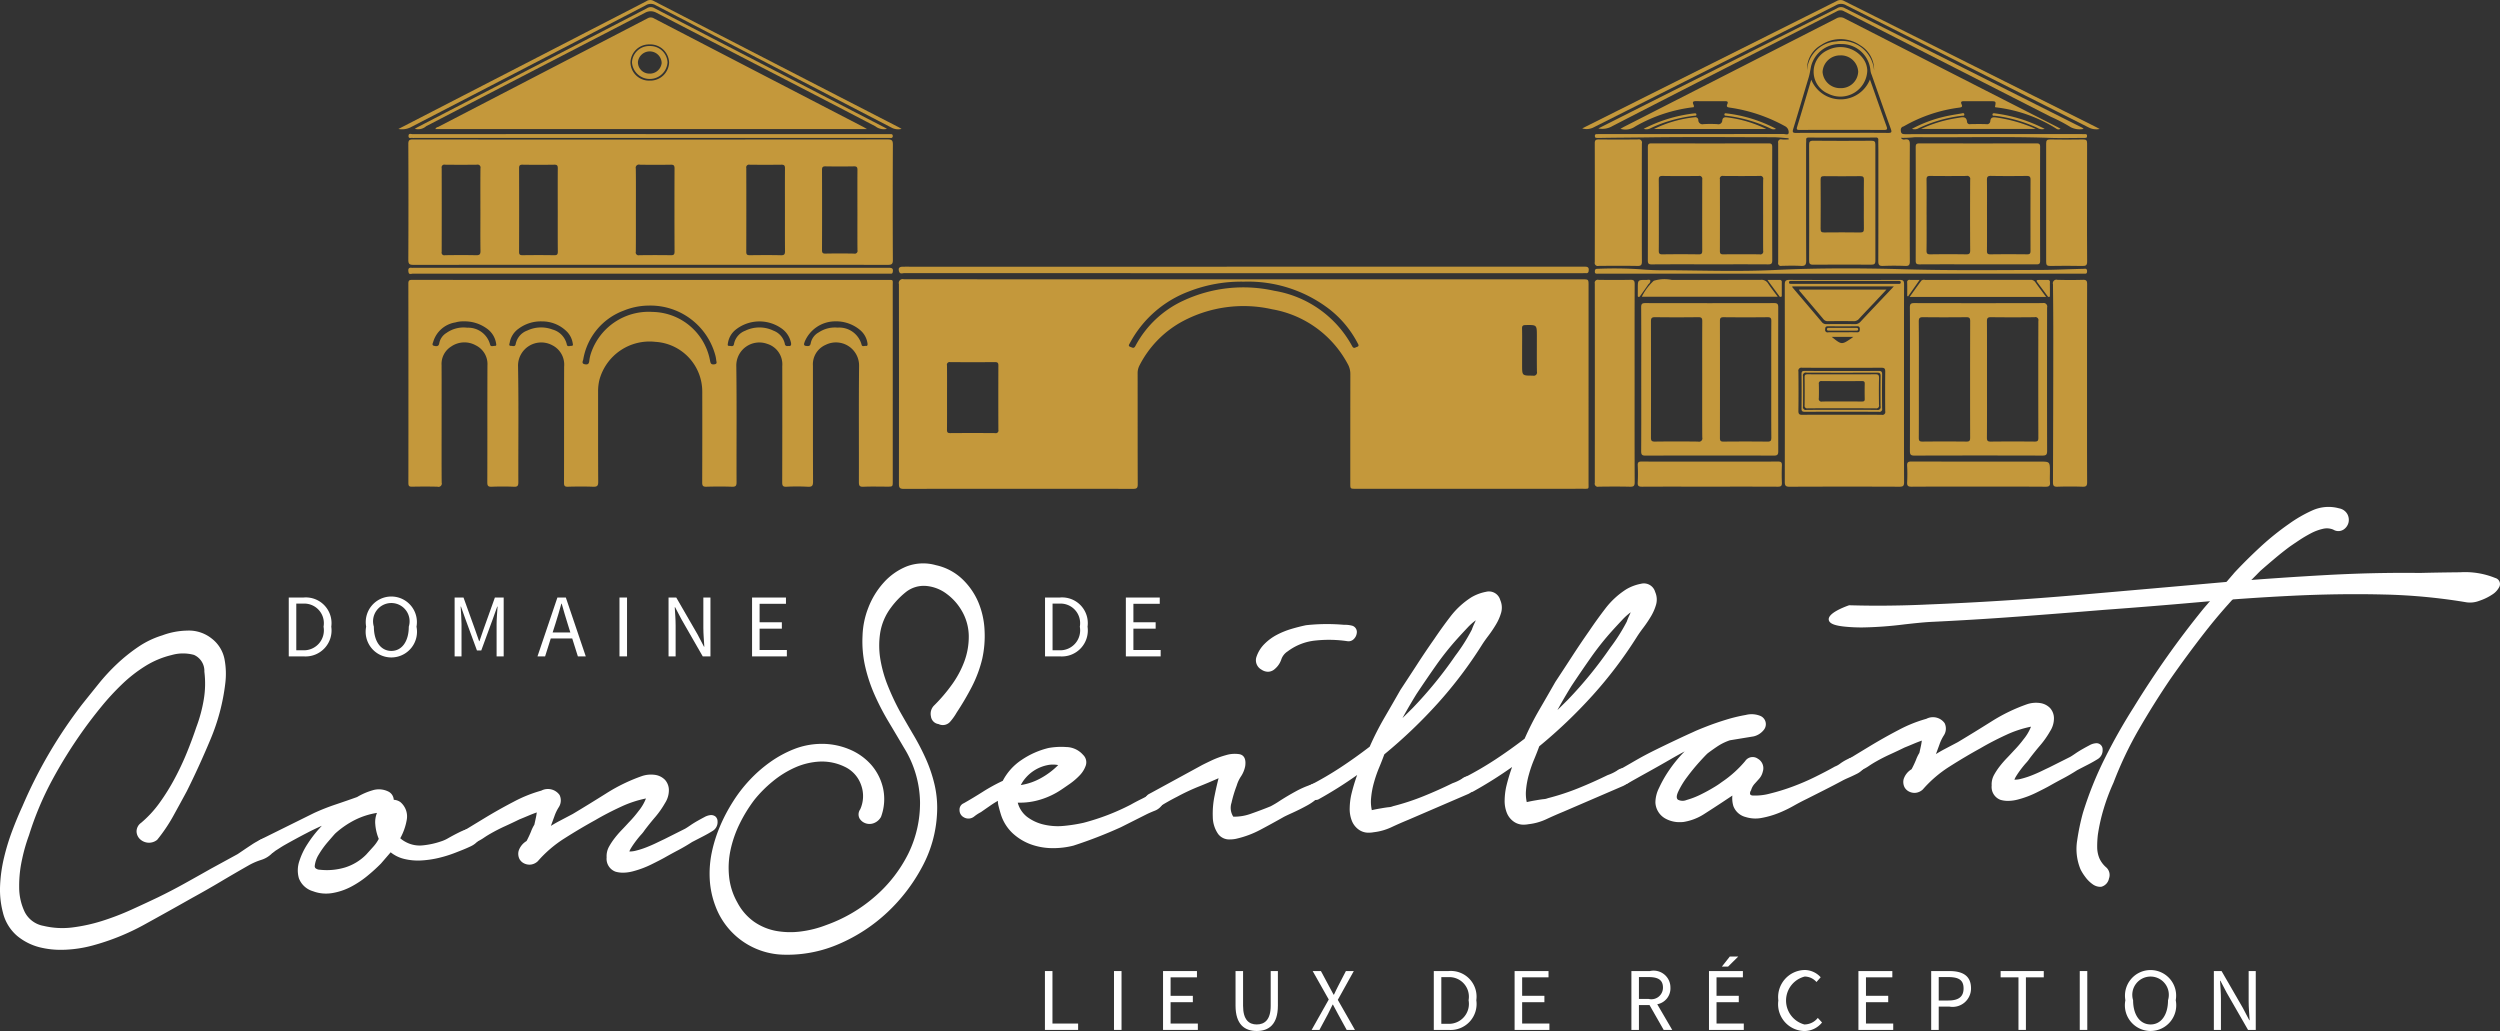 <svg id="Calque_1" data-name="Calque 1" xmlns="http://www.w3.org/2000/svg" viewBox="0 0 162.696 67.096"><rect x="0" y="0" width="162.696" height="67.096" fill="#333333" stroke="none"/><defs><style>.cls-1{fill:#c4983b;}.cls-2{fill:#fff;}</style></defs><title>logo-conseillant-blanc</title><path class="cls-1" d="M80.961,18.179q11.005,0,22.009,0c0.411,0,.411 0,0.411,0.397q0,6.431-.001,12.861c-0.0.41,0.053,0.371-.357,0.371q-7.4.002-14.8,0.001c-0.349,0-.349-0-0.349-0.357q-0-3.55.004-7.1a1.293,1.293,0,0,0-.162-0.649,6.914,6.914,0,0,0-4.933-3.577,8.418,8.418,0,0,0-5.803.775,6.738,6.738,0,0,0-2.823,2.88,1.084,1.084,0,0,0-.122.521c0.004,2.403-.002,4.806.007,7.209,0.001,0.238-.055.304-0.299,0.303q-7.468-.011-14.937.001c-0.27.001-.305-0.098-0.305-0.328q0.008-6.499-.001-12.998a0.253,0.253,0,0,1,.314-0.316Q69.888,18.184,80.961,18.179ZM61.631,25.89c0,0.692.004,1.383-.003,2.075-0.002.16,0.036,0.222,0.21,0.221q1.461-.012,2.921-0a0.175,0.175,0,0,0,.214-0.218q-0.009-2.089-0-4.177c0.001-.16-0.038-0.226-0.211-0.225q-1.461.01-2.921-0a0.177,0.177,0,0,0-.213.222C61.636,24.488,61.632,25.189,61.631,25.89ZM80.939,18.33a9.363,9.363,0,0,0-3.549.629,7.234,7.234,0,0,0-3.859,3.37c-0.047.089-.142,0.189,0.043,0.251,0.126,0.042.216,0.125,0.319-.07a6.703,6.703,0,0,1,3.119-2.944,9.235,9.235,0,0,1,5.915-.642,7.072,7.072,0,0,1,5.07,3.604c0.103,0.187.194,0.086,0.305,0.051,0.18-.057.095-0.161,0.047-0.254a6.749,6.749,0,0,0-1.815-2.188A8.692,8.692,0,0,0,80.939,18.33ZM99.056,22.776v0.982c0,0.696,0,.688.7,0.688a0.214,0.214,0,0,0,.265-0.261c-0.011-.772-0.004-1.545-0.004-2.318,0-.73 0-0.725-0.733-0.713-0.173.003-.237,0.047-0.232,0.231C99.065,21.849,99.056,22.312,99.056,22.776Z"/><path class="cls-1" d="M42.351,18.216q7.687-0,15.374.001c0.437,0.0.373-.039,0.373,0.382q0.003,6.363.001,12.726c0,0.345-0.0.345-0.355,0.345-0.519,0-1.038-.016-1.556.007-0.253.011-.293-0.077-0.293-0.306,0.008-2.521-.013-5.043.013-7.564A1.505,1.505,0,0,0,53.734,22.441a1.381,1.381,0,0,0-.83,1.355c0.004,2.512-.003,5.025.008,7.537,0.001,0.27-.055.36-0.338,0.344a13.413,13.413,0,0,0-1.392-.001c-0.24.011-.278-0.074-0.277-0.291q0.011-3.782.004-7.564a1.391,1.391,0,0,0-.979-1.443,1.5,1.5,0,0,0-2.013,1.406c0.035,2.53.008,5.061,0.017,7.591,0.001,0.239-.055.309-0.299,0.301-0.555-.02-1.111-0.017-1.665-0.001-0.22.006-.273-0.064-0.272-0.276q0.011-2.949.004-5.899a3.245,3.245,0,0,0-3.049-3.253,3.38,3.38,0,0,0-3.645,2.477,3.154,3.154,0,0,0-.085.757c0.002,1.957-.005,3.914.008,5.871,0.002,0.272-.077.333-0.334,0.324-0.545-.02-1.092-0.017-1.638-0.001-0.209.006-.255-0.057-0.254-0.258,0.007-2.521-.001-5.043.008-7.564a1.409,1.409,0,0,0-.755-1.376,1.511,1.511,0,0,0-2.245,1.33c0.047,2.521.012,5.043,0.02,7.564,0.001,0.23-.04.318-0.293,0.306-0.481-.023-0.965-0.02-1.447-0.001-0.235.009-.281-0.071-0.28-0.291,0.008-2.531-0-5.061.009-7.592A1.358,1.358,0,0,0,30.965,22.476a1.514,1.514,0,0,0-1.607.078,1.33,1.33,0,0,0-.621,1.203c0.006,1.356.002,2.713,0.002,4.069-0,1.192-.006,2.385.005,3.577a0.217,0.217,0,0,1-.273.271c-0.555-.015-1.111-0.012-1.666-0.001-0.181.003-.228-0.056-0.228-0.233q0.007-6.499-.002-12.999c-0-.248.135-0.226,0.292-0.226q3.741,0.001,7.482.001Q38.35,18.216,42.351,18.216Zm-0.139,1.671a4.415,4.415,0,0,0-1.63.33,4.119,4.119,0,0,0-2.625,3.174c-0.019.101-.137,0.273,0.108,0.316,0.204,0.036.269-.042,0.287-0.235a2.503,2.503,0,0,1,.114-0.504A3.96,3.96,0,0,1,42.478,20.3a3.868,3.868,0,0,1,3.734,3.188c0.033,0.179.08,0.243,0.269,0.223,0.229-.024.135-0.176,0.128-0.281a2.07,2.07,0,0,0-.075-0.373A4.374,4.374,0,0,0,42.212,19.887ZM54.311,20.913a2.159,2.159,0,0,0-1.943,1.327c-0.023.085-.118,0.25,0.089,0.272,0.139,0.015.272,0.04,0.306-.187a1.033,1.033,0,0,1,.525-0.698,1.896,1.896,0,0,1,1.22-.306,1.503,1.503,0,0,1,1.561,1.106c0.04,0.163.181,0.07,0.275,0.084,0.123,0.018.122-.076,0.111-0.162a1.373,1.373,0,0,0-.495-0.882A2.432,2.432,0,0,0,54.311,20.913ZM35.27,20.915a2.425,2.425,0,0,0-1.527.48,1.41,1.41,0,0,0-.571.898c-0.014.086-.09,0.219,0.089,0.216,0.109-.001.265,0.082,0.301-0.126a1.172,1.172,0,0,1,.75-0.871,2.103,2.103,0,0,1,1.645-.067,1.301,1.301,0,0,1,.931.977c0.036,0.171.198,0.082,0.301,0.085,0.134,0.004.093-.111,0.081-0.182a1.383,1.383,0,0,0-.376-0.742A2.267,2.267,0,0,0,35.27,20.915Zm-5.114-.001a1.652,1.652,0,0,0-.513.068,1.795,1.795,0,0,0-1.446,1.253c-0.024.089-.117,0.23,0.044,0.269,0.135,0.032.309,0.073,0.346-.17a1.009,1.009,0,0,1,.475-0.672A1.923,1.923,0,0,1,30.41,21.327a1.469,1.469,0,0,1,1.484,1.096c0.039,0.166.199,0.082,0.304,0.087,0.133,0.006.097-.098,0.085-0.176a1.455,1.455,0,0,0-.592-0.947A2.461,2.461,0,0,0,30.156,20.914ZM51.287,22.513c0.178,0.035.222-.051,0.188-0.214a1.515,1.515,0,0,0-.532-0.865,2.492,2.492,0,0,0-3.076.029,1.377,1.377,0,0,0-.492.855c-0.012.084-.059,0.202,0.095,0.193,0.108-.007.262,0.086,0.298-0.128a1.154,1.154,0,0,1,.726-0.858,2.11,2.11,0,0,1,1.844-.005,1.179,1.179,0,0,1,.737.852A0.156,0.156,0,0,0,51.287,22.513Z"/><path class="cls-1" d="M42.332,9.08Q50.046,9.08,57.76,9.073c0.272-0.0.348,0.06,0.347,0.341q-0.018,3.754-.001,7.509c0.001,0.255-.073.314-0.318,0.313q-15.441-.009-30.882.001c-0.26 0-.334-0.061-0.333-0.328q0.016-3.768 0-7.536c-0.001-.246.068-0.299,0.304-0.299Q34.605,9.085,42.332,9.08Zm-6.035,4.58c0-.901-0.004-1.802.003-2.703,0.001-.168-0.032-0.242-0.222-0.239q-1.037.016-2.075,0c-0.189-.003-0.223.068-0.222,0.238q0.008,2.717-.001,5.434c-0.001.193,0.071,0.22,0.237,0.218,0.683-.008,1.366-0.011,2.048.002,0.198,0.004.239-.061,0.237-0.246C36.293,15.462,36.298,14.561,36.298,13.659Zm5.085-.01c0,0.91.004,1.819-.004,2.729a0.185,0.185,0,0,0,.228.23q1.023-.015,2.047 0c0.186,0.003.247-.041,0.246-0.238q-0.012-2.702-.001-5.403c0.001-.184-0.043-0.254-0.24-0.25q-1.009.017-2.019,0a0.209,0.209,0,0,0-.262.258C41.39,11.867,41.383,12.758,41.383,13.65Zm-10.119.004c0-.901-0.005-1.801.004-2.702a0.189,0.189,0,0,0-.231-0.234q-1.037.012-2.074,0a0.178,0.178,0,0,0-.218.218q0.007,2.729-0,5.458a0.173,0.173,0,0,0,.216.214c0.673-.009,1.346-0.013,2.019.001,0.221,0.005.294-.048,0.29-0.281C31.256,15.437,31.264,14.545,31.264,13.654Zm19.819,0.031c0-.909-0.003-1.818.003-2.727,0.001-.171-0.041-0.242-0.227-0.24-0.691.009-1.382,0.008-2.072,0.001a0.179,0.179,0,0,0-.219.218q0.007,2.727-.001,5.454c-0.001.193,0.077,0.219,0.24,0.217,0.673-.007,1.346-0.014,2.018.003,0.231,0.006.266-.08,0.263-0.281C51.078,15.448,51.083,14.566,51.083,13.684Zm4.717-.03c0-.864-0.004-1.728.003-2.592,0.001-.171-0.037-0.241-0.224-0.237q-0.927.016-1.855,0c-0.181-.003-0.229.056-0.228,0.233q0.009,2.606 0,5.212c-0.001.173,0.039,0.235,0.224,0.232q0.927-.017,1.855-0a0.184,0.184,0,0,0,.229-0.228C55.795,15.401,55.8,14.528,55.8,13.654Z"/><path class="cls-1" d="M56.423,8.401h-28.093a0.234,0.234,0,0,1,.181-0.139q6.814-3.534,13.628-7.067a0.402,0.402,0,0,1,.423.004q6.801,3.53,13.605,7.053C56.236,8.287,56.301,8.329,56.423,8.401ZM42.289,5.247a1.223,1.223,0,0,0,1.256-1.177,1.225,1.225,0,0,0-1.28-1.179,1.206,1.206,0,0,0-1.235,1.19A1.209,1.209,0,0,0,42.289,5.247Z"/><path class="cls-1" d="M116.399,8.998c-0.331-.023-0.663-0.065-0.994-0.066-2.749-.005-5.498-0.028-8.247.01-1.017.014-2.035,0.016-3.053,0.035-0.073.001-.146-0.001-0.218-0.005-0.087-.005-0.095-0.067-0.093-0.136a0.092,0.092,0,0,1,.095-0.106q0.123-.004.246-0.004,5.967-0,11.933-0.005c0.116-0.0.327,0.093,0.336-0.087a0.437,0.437,0,0,0-.235-0.42,10.51,10.51,0,0,0-3.597-1.211c-0.165-.023-0.235-0.056-0.158-0.231,0.082-.186-0.049-0.187-0.178-0.187-0.619.001-1.238,0.006-1.857-.003-0.184-.002-0.254.043-0.174,0.227a0.178,0.178,0,0,1,.018.166A9.95,9.95,0,0,0,106.426,8.226a1.118,1.118,0,0,1-.969.157c0.099-.056.172-0.101,0.248-0.14q6.899-3.519,13.795-7.04a0.534,0.534,0,0,1,.551.001q6.895,3.526,13.795,7.04c0.079,0.04.156,0.084,0.249,0.135a0.229,0.229,0,0,1-.248.011,9.398,9.398,0,0,0-3.969-1.406,0.191,0.191,0,0,1-.049-0.021c0.074-.375.074-0.376-0.312-0.376-0.564,0-1.129.003-1.693-.002-0.164-.001-0.251.028-0.164,0.213,0.078,0.165-.018.186-0.159,0.206a9.735,9.735,0,0,0-3.618,1.224,0.218,0.218,0,0,0-.183.22c0.002,0.253.088,0.285,0.309,0.284q5.734-.01,11.469-0.005,0.123,0,.246.003a0.091,0.091,0,0,1,.095.105c0.001,0.067-.003.131-0.091,0.137-0.054.004-.109,0.005-0.164,0.005-0.719 0-1.439,0.021-2.157-.004-2.929-.101-5.858-0.014-8.787-0.046a6.696,6.696,0,0,1-.907.042,0.216,0.216,0,0,0,.253.105c0.239-.028.324,0.043,0.323,0.307q-0.017,3.809-.001,7.619c0.001,0.236-.051.317-0.299,0.306-0.482-.021-0.965-0.019-1.447-0.001-0.241.009-.307-0.062-0.306-0.304,0.009-2.394.005-4.788,0.005-7.182,0-.237-0.007-0.473-0.005-0.71a0.131,0.131,0,0,0-.159-0.157q-2.185.005-4.369,0c-0.111-0-0.171.024-0.164,0.147,0.005,0.1-.006.2-0.006,0.3-0,2.521-.005,5.043.007,7.564,0.001,0.284-.08.356-0.351,0.341-0.417-.023-0.837-0.013-1.256-0.003a0.177,0.177,0,0,1-.217-0.219q0.006-3.891-.001-7.782a0.185,0.185,0,0,1,.238-0.225c0.148,0.012.297,0.002,0.446,0.002Zm3.469-.352c1.001,0,2.003-.006,3.004.004,0.224,0.002.257-.048,0.181-0.257-0.423-1.171-.833-2.346-1.246-3.52a0.999,0.999,0,0,1-.081-0.287A1.878,1.878,0,0,0,119.832,2.866a1.923,1.923,0,0,0-1.969,1.444c-0.052.248-.087,0.499-0.161,0.744-0.337,1.113-.663,2.229-1.004,3.341-0.064.208-.025,0.258,0.194,0.256C117.883,8.641,118.876,8.647,119.868,8.647Zm-2.269-4.076a2.023,2.023,0,0,1,1.897-1.872,2.096,2.096,0,0,1,2.467,1.892,1.845,1.845,0,0,0-.888-1.633,2.263,2.263,0,0,0-2.569-.021A1.785,1.785,0,0,0,117.599,4.571Z"/><path class="cls-1" d="M123.909,24.933c0,2.148-.004,4.295.006,6.443,0.001,0.243-.063.3-0.302,0.299q-3.576-.014-7.153.001c-0.261.001-.309-0.082-0.309-0.321q0.01-6.416-.001-12.831c-0-.254.068-0.31,0.317-0.309q3.576,0.017,7.153.001c0.255-.001.295,0.073,0.294,0.303C123.906,20.656,123.909,22.795,123.909,24.933ZM119.865,26.991c0.863,0,1.727-.005,2.59.004a0.188,0.188,0,0,0,.232-0.232c-0.007-.863-0.009-1.727.001-2.59,0.002-.196-0.068-0.242-0.252-0.241q-2.577.009-5.153-0a0.201,0.201,0,0,0-.245.248c0.009,0.854.011,1.709-.001,2.563-0.003.214,0.073,0.255,0.267,0.253C118.156,26.986,119.01,26.991,119.865,26.991Zm3.382-8.352h-6.609a0.183,0.183,0,0,0,.012.065c0.642,0.756,1.286,1.51,1.924,2.269a0.353,0.353,0,0,0,.311.12c0.61-.003,1.22-0.007,1.829.002a0.459,0.459,0,0,0,.375-0.169c0.539-.58,1.085-1.153,1.629-1.728C122.884,19.023,123.05,18.847,123.247,18.639Zm-3.185-.165q1.664,0,3.328-0c0.064,0,.127 0,0.191-0.002a0.095,0.095,0,0,0,.118-0.081c0.008-.088-0.048-0.107-0.118-0.108q-0.082-.002-0.164-0.002-3.355-0-6.71 0c-0.064,0-.127 0-0.191,0.004a0.086,0.086,0,0,0-.089.107,0.081,0.081,0,0,0,.09.079c0.073,0.003.145,0.003,0.218,0.003Q118.398,18.474,120.062,18.474Zm-0.162,3.149c0.318,0,.635-0.006.953,0.003,0.152,0.004.18-.067,0.181-0.198,0.001-.132-0.03-0.197-0.181-0.196q-0.939.009-1.879-0c-0.162-.002-0.196.065-0.196,0.211a0.156,0.156,0,0,0,.195.183C119.283,21.618,119.592,21.623,119.901,21.623Zm0.71,0.301h-1.403c0.644,0.52.644,0.52,1.279,0.094C120.517,21.997,120.544,21.974,120.611,21.924Z"/><path class="cls-1" d="M111.289,17.201c-1.265,0-2.53-.005-3.794.005-0.207.002-.256-0.057-0.256-0.259q0.01-3.685.001-7.37c-0-.186.042-0.247,0.238-0.247q3.808,0.01,7.616 0c0.193-0.0.241,0.054,0.24,0.244q-0.009,3.685.002,7.37c0.001,0.231-.081.262-0.28,0.261C113.8,17.197,112.545,17.201,111.289,17.201Zm-3.335-3.22c0,0.773.005,1.545-.003,2.318-0.002.175,0.025,0.257,0.231,0.254q1.186-.018,2.372-0c0.191,0.003.225-.071,0.225-0.237q-0.006-2.318.001-4.636a0.19,0.19,0,0,0-.238-0.228c-0.782.007-1.564,0.012-2.345-.002-0.22-.004-0.249.08-0.247,0.268C107.96,12.471,107.954,13.226,107.954,13.981Zm6.787,0.023c0-.773-0.004-1.546.003-2.319a0.187,0.187,0,0,0-.226-0.235c-0.791.009-1.582,0.008-2.373,0.001a0.176,0.176,0,0,0-.217.216q0.008,2.332 0,4.665c-0.001.161,0.04,0.221,0.212,0.22q1.186-.013,2.373 0a0.186,0.186,0,0,0,.231-0.229C114.737,15.55,114.742,14.777,114.742,14.004Z"/><path class="cls-1" d="M128.685,17.201c-1.255,0-2.511-.004-3.766.004-0.185.001-.249-0.042-0.248-0.239q0.01-3.698,0-7.396c-0.001-.197.063-0.239,0.248-0.239q3.807,0.008,7.615 0c0.172-0.0.234,0.039,0.234,0.224q-0.009,3.712.001,7.424c0.001,0.216-.095.226-0.262,0.225C131.232,17.199,129.958,17.201,128.685,17.201Zm-3.305-3.22c0,0.772.008,1.545-.005,2.317-0.004.208,0.059,0.257,0.259,0.254q1.158-.018,2.317-0c0.196,0.003.267-.039,0.266-0.252q-0.014-2.304-.001-4.607a0.2,0.2,0,0,0-.251-0.242q-1.172.012-2.344-.001c-0.187-.002-0.248.047-0.245,0.241C125.386,12.454,125.379,13.218,125.379,13.981Zm3.931,0.014c0,0.773.004,1.547-.003,2.32-0.002.167,0.029,0.24,0.22,0.237,0.8-.011,1.601-0.009,2.402-0.001,0.173,0.002.213-.061,0.213-0.222q-0.007-2.32.001-4.64c0.001-.201-0.075-0.24-0.255-0.239-0.773.008-1.547,0.013-2.32-.003-0.23-.005-0.265.08-0.262,0.281C129.316,12.485,129.31,13.24,129.31,13.995Z"/><path class="cls-1" d="M106.81,24.691c0-1.565.004-3.13-.005-4.695-0.001-.217.06-0.271,0.273-0.271q4.19,0.01,8.379-0c0.223-.001.268,0.072,0.268,0.279q-0.009,4.681.001,9.362c0.001,0.229-.066.285-0.29,0.284q-4.176-.011-8.352.001c-0.236.001-.28-0.075-0.279-0.293C106.815,27.802,106.81,26.247,106.81,24.691Zm3.967,0.007c0-1.265-.004-2.529.004-3.794,0.001-.199-0.049-0.264-0.258-0.262q-1.405.018-2.811-0c-0.22-.003-0.271.066-0.271,0.276q0.01,3.78-0,7.56c-0.001.201,0.049,0.262,0.257,0.26q1.405-.017,2.811 0a0.22,0.22,0,0,0,.272-0.274C110.772,27.209,110.777,25.954,110.777,24.698ZM115.271,24.711c0-1.274-.004-2.547.004-3.82,0.001-.187-0.046-0.249-0.241-0.247q-1.433.015-2.865,0c-0.197-.002-0.24.065-0.239,0.249q0.008,3.807 0,7.614c-0.0.175,0.044,0.233,0.226,0.232,0.955-.009,1.91-0.01,2.865.001,0.209,0.003.256-.062,0.255-0.261C115.266,27.222,115.271,25.966,115.271,24.711Z"/><path class="cls-1" d="M124.297,24.677c0-1.556.005-3.111-.005-4.667-0.002-.231.067-0.286,0.291-0.285q4.175,0.011,8.351-0a0.235,0.235,0,0,1,.288.292q-0.01,4.667.001,9.333c0.001,0.247-.076.3-0.31,0.299q-4.162-.012-8.323.001c-0.248.001-.299-0.074-0.297-0.307C124.302,27.789,124.297,26.233,124.297,24.677Zm0.579,0.016c0,1.265.003,2.531-.004,3.796-0.001.184,0.04,0.251,0.238,0.249q1.434-.015,2.867,0c0.202,0.002.237-.071,0.237-0.253q-0.008-3.796.002-7.592c0.001-.218-0.077-0.252-0.269-0.25-0.928.009-1.857,0.011-2.785-.001-0.222-.003-0.293.049-0.291,0.282C124.883,22.181,124.877,23.437,124.877,24.693Zm4.434-.033c0,1.274.005,2.548-.005,3.822-0.002.206,0.055,0.258,0.258,0.256,0.946-.011,1.893-0.009,2.839-0.001,0.18,0.002.251-.031,0.251-0.234q-0.011-3.809-0-7.617a0.196,0.196,0,0,0-.243-0.243c-0.946.01-1.893,0.012-2.839-.001-0.227-.003-0.265.075-0.264,0.278C129.314,22.167,129.31,23.414,129.31,24.66Z"/><path class="cls-1" d="M106.377,24.933c0,2.148-.004,4.296.006,6.444,0.001,0.246-.067.303-0.304,0.298-0.682-.016-1.365-0.012-2.048-0.002a0.2,0.2,0,0,1-.244-0.248q0.007-6.485-0-12.971a0.2,0.2,0,0,1,.251-0.242c0.692,0.009,1.384.012,2.075-.002,0.22-.004.269,0.069,0.269,0.278C106.374,20.637,106.377,22.785,106.377,24.933Z"/><path class="cls-1" d="M135.821,24.932c0,2.147-.004,4.295.006,6.442,0.001,0.241-.061.309-0.302,0.301-0.545-.019-1.092-0.018-1.637-0-0.235.007-.285-0.074-0.284-0.294q0.018-4.599.021-9.198,0.001-1.842-.021-3.684a0.232,0.232,0,0,1,.29-0.288q0.832,0.023,1.665-0c0.223-.006.269,0.072,0.268,0.279C135.819,20.638,135.821,22.785,135.821,24.932Z"/><path class="cls-1" d="M106.848,13.214c0,1.265-.004,2.53.004,3.795,0.001,0.215-.041.302-0.281,0.298-0.846-.015-1.693-0.011-2.539-0.002a0.2,0.2,0,0,1-.246-0.248q0.008-3.863-.001-7.727c-0.001-.211.068-0.258,0.266-0.256q1.269,0.015,2.539-0a0.211,0.211,0,0,1,.261.262C106.844,10.629,106.848,11.922,106.848,13.214Z"/><path class="cls-1" d="M117.738,13.178c0-1.247.004-2.493-.004-3.74-0.001-.204.038-0.282,0.265-0.28q1.897,0.017,3.794.001c0.212-.002.254,0.069,0.253,0.265q-0.009,3.767.001,7.534c0.001,0.228-.079.267-0.281,0.266-1.256-.008-2.511-0.01-3.767.002-0.226.002-.267-0.076-0.265-0.281C117.742,15.69,117.738,14.434,117.738,13.178Zm3.558,0.115c0-.527-0.007-1.054.004-1.581,0.004-.183-0.038-0.252-0.237-0.249-0.781.011-1.563,0.009-2.345,0.001-0.168-.002-0.238.033-0.236,0.221q0.013,1.609 0,3.217c-0.001.187,0.067,0.226,0.237,0.225,0.782-.007,1.563-0.01,2.345.002,0.204,0.003.238-.077,0.235-0.254C121.29,14.347,121.296,13.82,121.296,13.293Z"/><path class="cls-1" d="M135.821,13.189c0,1.274-.007,2.547.006,3.821,0.003,0.248-.072.303-0.306,0.298-0.7-.015-1.401-0.013-2.101-0.001-0.209.004-.26-0.067-0.259-0.266q0.008-3.848 0-7.696c-0-.194.041-0.273,0.255-0.269q1.078,0.019,2.156-0c0.214-.004.254,0.071,0.253,0.266C135.817,10.623,135.821,11.906,135.821,13.189Z"/><path class="cls-1" d="M80.921,17.778q-11.031,0-22.062-.005c-0.116-0-0.287.091-0.347-0.103-0.068-.22.007-0.311,0.245-0.313,0.255-.002.51-0,0.765-0q21.761,0,43.523-.002c0.204,0,.391-0.021.339,0.283a0.134,0.134,0,0,1-.155.139c-0.1-.002-0.2.001-0.3,0.001Q91.925,17.778,80.921,17.778Z"/><path class="cls-1" d="M111.258,30.041c1.482,0,2.964.004,4.447-.005,0.207-.001.266,0.056,0.258,0.259-0.016.372-.015,0.746-0,1.118,0.008,0.205-.059.262-0.263,0.261-1.619-.008-3.237-0.004-4.856-0.004-1.328,0-2.655-.004-3.983.004-0.203.001-.293-0.036-0.28-0.265a11.046,11.046,0,0,0,.001-1.118c-0.01-.208.056-0.256,0.258-0.255C108.312,30.045,109.785,30.041,111.258,30.041Z"/><path class="cls-1" d="M128.762,31.669c-1.455,0-2.91-.005-4.365.005-0.231.002-.295-0.066-0.283-0.29a10.09,10.09,0,0,0-0-1.064c-0.012-.225.051-0.287,0.282-0.286,2.783,0.009,5.566.006,8.349,0.006,0.661,0,.661,0,0.661.661,0,0.227-.014.456,0.004,0.682,0.018,0.222-.048.294-0.281,0.292C131.673,31.664,130.218,31.669,128.762,31.669Z"/><path class="cls-1" d="M42.303,17.812q-7.712,0-15.424-.004c-0.099-0-0.259.088-0.293-0.093-0.028-.154-0.037-0.327.216-0.285a0.334,0.334,0,0,0,.055 0q15.479,0,30.958-.002c0.185-0.0.328,0.003,0.288,0.252-0.014.086-.034,0.135-0.129,0.131-0.073-.003-0.146 0-0.218,0Q50.029,17.812,42.303,17.812Z"/><path class="cls-1" d="M133.157,19.323h-8.88c0.267-.373.512-0.722,0.767-1.065a0.272,0.272,0,0,1,.234-0.042q3.422-.001,6.845-0.002a0.347,0.347,0,0,1,.327.144C132.668,18.671,132.9,18.974,133.157,19.323Z"/><path class="cls-1" d="M106.855,19.31a0.32,0.32,0,0,1,.018-0.051,3.504,3.504,0,0,1,.751-0.987,2.371,2.371,0,0,1,1.179-.054c1.93-.004,3.859.001,5.789-0.006a0.496,0.496,0,0,1,.474.238c0.189,0.287.404,0.557,0.628,0.86h-8.84Z"/><path class="cls-1" d="M119.81,17.812H104.163c-0.064,0-.127-0.001-0.191-0-0.093.001-.183,0.008-0.182-0.133,0-.12.029-0.186,0.166-0.185a25.197,25.197,0,0,1,2.728.027,18.278,18.278,0,0,0,1.941.066c2.294,0.017,4.592.094,6.88-.016,2.841-.136,5.683-0.127,8.518-0.045,2.923,0.084,5.843.049,8.763,0.041,0.924-.003,1.856-0.05,2.785-0.071,0.105-.002.252-0.053,0.252,0.148-0.0.107-.019,0.177-0.147,0.167-0.072-.006-0.146-0.001-0.218-0.001Q127.633,17.812,119.81,17.812Z"/><path class="cls-1" d="M25.927,8.393c0.671-.345,1.283-0.66,1.895-0.976Q34.938,3.753,42.052.086a0.45,0.45,0,0,1,.473-0.032q7.959,4.111,15.925,8.207c0.063,0.032.123,0.07,0.223,0.127a0.909,0.909,0,0,1-.673-0.092Q50.34,4.32,42.678.346a0.616,0.616,0,0,0-.65-0.003q-7.621,3.962-15.249,7.913A1.269,1.269,0,0,1,25.927,8.393Z"/><path class="cls-1" d="M102.968,8.357c0.177-.089.353-0.179,0.53-0.268q8.01-4.005,16.019-8.014A0.493,0.493,0,0,1,120.017.066q8.153,4.087,16.311,8.162c0.087,0.043.172,0.09,0.314,0.165a1.068,1.068,0,0,1-.699-0.091q-7.9-3.982-15.802-7.96a0.636,0.636,0,0,0-.652-0.003q-7.873,3.974-15.753,7.936A0.993,0.993,0,0,1,102.968,8.357Z"/><path class="cls-1" d="M104.016,8.359q1.116-.563,2.232-1.126,6.648-3.344,13.296-6.688a0.468,0.468,0,0,1,.479-0.032q7.715,3.893,15.436,7.773a0.395,0.395,0,0,1,.137.103,1.279,1.279,0,0,1-.829-0.107,10.766,10.766,0,0,0-1.302-.682q-6.728-3.43-13.453-6.863a0.46,0.46,0,0,0-.476 0c-4.871,2.489-9.749,4.966-14.611,7.473A1.28,1.28,0,0,1,104.016,8.359Z"/><path class="cls-1" d="M57.723,8.385a0.9,0.9,0,0,1-.76-0.168q-3.916-2.043-7.841-4.067-3.207-1.662-6.414-3.325a0.748,0.748,0,0,0-.72.001q-7.129,3.692-14.256,7.389a0.793,0.793,0,0,1-.739.166c0.091-.051.165-0.096,0.241-0.135Q34.666,4.395,42.096.542a0.451,0.451,0,0,1,.476-0.02q7.475,3.885,14.957,7.755C57.585,8.306,57.638,8.337,57.723,8.385Z"/><path class="cls-1" d="M42.333,8.727q7.685,0,15.371,0c0.082,0,.164 0,0.246,0.001,0.076,0.0.144,0.005,0.149,0.11a0.119,0.119,0,0,1-.149.14c-0.073-.002-0.146 0-0.218,0q-15.398 0-30.796,0a0.322,0.322,0,0,1-.082-0.001c-0.097-.026-0.268.077-0.268-0.126,0-.205.173-0.12,0.268-0.12Q34.593,8.724,42.333,8.727Z"/><path class="cls-1" d="M125.016,8.392a8.609,8.609,0,0,1,2.22-.688c0.098-.017.198-0.03,0.296-0.049,0.241-.047.451-0.053,0.479,0.276a0.171,0.171,0,0,0,.218.146c0.345-.005.691-0.011,1.036,0.002a0.211,0.211,0,0,0,.261-0.201c0.026-.228.15-0.264,0.357-0.235a9.448,9.448,0,0,1,2.605.749h-7.471Z"/><path class="cls-1" d="M107.635,8.397a7.822,7.822,0,0,1,2.657-.765,0.187,0.187,0,0,1,.231.194,0.268,0.268,0,0,0,.334.253,8.098,8.098,0,0,1,.901-0.001,0.251,0.251,0,0,0,.324-0.229c0.023-.2.133-0.234,0.322-0.209a7.987,7.987,0,0,1,2.546.757h-7.315Z"/><path class="cls-1" d="M133.405,18.799c0,0.136.002,0.271-.001,0.407-0.001.041,0.017,0.094-.04,0.115a0.096,0.096,0,0,1-.113-0.052q-0.339-.457-0.677-0.914c-0.066-.088-0.036-0.134.065-0.135,0.208-.004.416-0,0.623-0.002a0.123,0.123,0,0,1,.143.148C133.401,18.51,133.404,18.654,133.405,18.799Z"/><path class="cls-1" d="M106.966,8.384a9.526,9.526,0,0,1,2.913-.953c0.117-.019.234-0.037,0.351-0.049,0.069-.007.166-0.028,0.17,0.077,0.003,0.088-.09.069-0.149,0.076a9.19,9.19,0,0,0-1.547.316,8.1,8.1,0,0,0-1.271.486A0.573,0.573,0,0,1,106.966,8.384Z"/><path class="cls-1" d="M115.021,18.218c0.307,0,.549.001,0.791-0.001a0.126,0.126,0,0,1,.144.15c-0.001.272,0.001,0.545-.001,0.817-0.0.05,0.016,0.116-.054,0.137a0.117,0.117,0,0,1-.126-0.08C115.538,18.922,115.303,18.601,115.021,18.218Z"/><path class="cls-1" d="M124.427,8.384a8.568,8.568,0,0,1,2.075-.785c0.37-.09.748-0.147,1.124-0.211,0.069-.012.188-0.068,0.208,0.047,0.023,0.126-.105.092-0.175,0.101a9.037,9.037,0,0,0-2.789.804A0.518,0.518,0,0,1,124.427,8.384Z"/><path class="cls-1" d="M106.586,18.767c-0-.552-0-0.555.552-0.548,0.091,0.001.222-.058,0.267,0.05a0.301,0.301,0,0,1-.125.225c-0.173.254-.352,0.503-0.531,0.753-0.03.041-.059,0.099-0.127,0.071-0.055-.022-0.035-0.077-0.036-0.118C106.584,19.056,106.586,18.911,106.586,18.767Z"/><path class="cls-1" d="M115.557,8.397a0.426,0.426,0,0,1-.333-0.034,9.223,9.223,0,0,0-2.864-.829c-0.059-.007-0.145.005-0.138-0.089,0.007-.095.092-0.072,0.149-0.065a9.224,9.224,0,0,1,3.18.985A0.072,0.072,0,0,1,115.557,8.397Z"/><path class="cls-1" d="M133.062,8.385a0.565,0.565,0,0,1-.459-0.056,9.233,9.233,0,0,0-2.761-.794c-0.065-.008-0.178.022-0.174-0.077,0.005-.118.12-0.085,0.196-0.075A9.695,9.695,0,0,1,133.062,8.385Z"/><path class="cls-1" d="M124.119,19.262c0-.291.005-0.582-0.002-0.872a0.143,0.143,0,0,1,.174-0.175c0.19,0.007.38,0.002,0.634,0.002l-0.75,1.071Z"/><path class="cls-1" d="M42.282,2.996a1.122,1.122,0,0,1,1.16,1.065,1.16,1.16,0,0,1-2.314.003A1.118,1.118,0,0,1,42.282,2.996ZM42.249,4.79a0.773,0.773,0,0,0,.811-0.686,0.775,0.775,0,0,0-1.545-.07A0.742,0.742,0,0,0,42.249,4.79Z"/><path class="cls-1" d="M117.873,5.185a2.06,2.06,0,0,0,3.82-.013c0.092,0.259.175,0.495,0.258,0.73,0.272,0.77.541,1.542,0.819,2.31,0.06,0.167.068,0.244-.15,0.244q-2.756-.008-5.513-0.001c-0.156 0-.207-0.024-0.153-0.198C117.263,7.251,117.559,6.241,117.873,5.185Z"/><path class="cls-1" d="M121.52,4.583a1.75,1.75,0,0,1-2.547,1.512,1.543,1.543,0,0,1-.015-2.838,1.828,1.828,0,0,1,2.289.552A1.384,1.384,0,0,1,121.52,4.583Zm-1.755-.979a1.14,1.14,0,0,0-1.155,1.076,1.137,1.137,0,0,0,1.171,1.056,1.115,1.115,0,0,0,1.148-1.073A1.123,1.123,0,0,0,119.765,3.604Z"/><path class="cls-1" d="M119.857,24.142c0.792,0,1.584.005,2.376-.004,0.177-.002.257,0.026,0.253,0.232-0.013.737-.01,1.475-0.001,2.212a0.177,0.177,0,0,1-.218.217q-2.403-.007-4.806,0c-0.158 0-.224-0.034-0.222-0.21q0.014-1.119-0-2.239c-0.002-.172.051-0.213,0.216-0.212C118.255,24.146,119.056,24.142,119.857,24.142Zm0.007,2.529c0.764,0,1.529-.005,2.293.004a0.186,0.186,0,0,0,.229-0.231q-0.014-.983 0-1.966c0.003-.183-0.057-0.227-0.232-0.227q-2.293.009-4.587-0a0.186,0.186,0,0,0-.23.23q0.014,0.983-0,1.966a0.186,0.186,0,0,0,.233.228C118.335,26.666,119.1,26.671,119.864,26.671Z"/><path class="cls-1" d="M117.079,18.846h5.689c-0.322.343-.611,0.651-0.9,0.959-0.293.311-.59,0.618-0.879,0.934a0.431,0.431,0,0,1-.352.162c-0.555-.009-1.109-0.005-1.664-0.002a0.33,0.33,0,0,1-.29-0.109c-0.52-.62-1.046-1.235-1.569-1.853A0.384,0.384,0,0,1,117.079,18.846Z"/><path class="cls-1" d="M119.891,21.518c-0.282-0-0.563.001-0.845-0.001-0.068-.001-0.16.017-0.151-0.099,0.007-.091.086-0.08,0.146-0.081q0.872-.003,1.745-0c0.063,0.0.139-.001,0.139,0.089-0.0.113-.093,0.09-0.161,0.091C120.473,21.519,120.182,21.518,119.891,21.518Z"/><path class="cls-1" d="M119.892,24.36c0.709,0,1.419.006,2.128-.004,0.193-.003.271,0.033,0.265,0.249-0.016.582-.01,1.164-0.003,1.746a0.178,0.178,0,0,1-.212.223q-2.21-.008-4.419-0.001a0.168,0.168,0,0,1-.209-0.199c0.007-.609.008-1.219-0.001-1.828-0.002-.169.073-0.189,0.213-0.188C118.401,24.363,119.146,24.36,119.892,24.36Zm-0.057,1.769c0.436,0,.871-0.001,1.307.001,0.115,0.0.216,0.005,0.212-.163-0.008-.336-0.007-0.671-0-1.007,0.003-.142-0.07-0.16-0.186-0.16-0.871.003-1.742,0.004-2.613-.001a0.155,0.155,0,0,0-.187.19c0.006,0.308.009,0.617-.001,0.925a0.176,0.176,0,0,0,.217.218C119,26.123,119.417,26.129,119.835,26.129Z"/><path class="cls-2" d="M145.945,38.136a35.769,35.769,0,0,0-2.532,2.9q-1.161,1.488-2.281,3.093-1.086,1.603-2.049,3.27a24.171,24.171,0,0,0-1.659,3.49,13.294,13.294,0,0,0-.635,1.684,11.96,11.96,0,0,0-.391,1.739,6.593,6.593,0,0,0-.043.827,2.023,2.023,0,0,0,.161.783,1.822,1.822,0,0,0,.443.596,0.534,0.534,0,0,1,.17.61,0.574,0.574,0,0,1-.39.451,0.697,0.697,0,0,1-.489-0.147,1.947,1.947,0,0,1-.453-0.458,2.911,2.911,0,0,1-.281-0.449,3.315,3.315,0,0,1-.214-1.795,14.628,14.628,0,0,1,.372-1.79,22.945,22.945,0,0,1,1.416-3.53,37.106,37.106,0,0,1,1.875-3.313q1.046-1.705,2.184-3.311,1.137-1.607,2.366-3.115l1.102-1.295,0.909-1.044q0.814-.868,1.685-1.669a17.174,17.174,0,0,1,1.832-1.471,8.578,8.578,0,0,1,1.47-.85,2.43,2.43,0,0,1,1.678-.138,0.629,0.629,0,0,1,.522.781,0.636,0.636,0,0,1-.273.375,0.503,0.503,0,0,1-.533-0.007,1.21,1.21,0,0,0-.76-0.064,3.306,3.306,0,0,0-.81.3,8.688,8.688,0,0,0-.767.453q-0.366.243-.631,0.428-0.497.37-.974,0.772-0.478.404-.938,0.805Z"/><path class="cls-2" d="M136.672,57.713a0.859,0.859,0,0,1-.495-0.174,2.082,2.082,0,0,1-.484-0.488,3.054,3.054,0,0,1-.293-0.47,3.459,3.459,0,0,1-.224-1.867,14.818,14.818,0,0,1,.375-1.806,23.154,23.154,0,0,1,1.425-3.553,37.363,37.363,0,0,1,1.881-3.324c0.693-1.129,1.429-2.246,2.187-3.317,0.755-1.066,1.552-2.116,2.371-3.122l2.014-2.342c0.542-.578,1.111-1.141,1.695-1.679a17.323,17.323,0,0,1,1.846-1.482,8.712,8.712,0,0,1,1.489-.861,2.565,2.565,0,0,1,1.764-.146,0.769,0.769,0,0,1,.545.386,0.78,0.78,0,0,1,.067.549,0.762,0.762,0,0,1-.324.449,0.622,0.622,0,0,1-.661.003,1.076,1.076,0,0,0-.677-0.054,3.196,3.196,0,0,0-.778.289,8.561,8.561,0,0,0-.756.446q-0.364.242-.629,0.426c-0.329.245-.654,0.503-0.965,0.765q-0.478.403-.937,0.804l-1.072,1.081a35.793,35.793,0,0,0-2.523,2.889c-0.772.99-1.538,2.029-2.277,3.088-0.719,1.061-1.406,2.159-2.043,3.261a24.109,24.109,0,0,0-1.65,3.472,13.263,13.263,0,0,0-.632,1.676,11.847,11.847,0,0,0-.387,1.721,6.48,6.48,0,0,0-.042.808,1.911,1.911,0,0,0,.151.734,1.702,1.702,0,0,0,.411.551,0.663,0.663,0,0,1,.205.746,0.688,0.688,0,0,1-.494.536A0.708,0.708,0,0,1,136.672,57.713Zm14.859-24.468a2.302,2.302,0,0,0-.966.214,8.493,8.493,0,0,0-1.448.837,17.196,17.196,0,0,0-1.821,1.461c-0.579.534-1.143,1.093-1.678,1.663l-0.906,1.041-1.101,1.294c-0.814.999-1.608,2.045-2.359,3.106-0.755,1.066-1.488,2.178-2.179,3.304a37.176,37.176,0,0,0-1.869,3.303,22.932,22.932,0,0,0-1.408,3.51,14.561,14.561,0,0,0-.367,1.771,3.208,3.208,0,0,0,.205,1.727,2.835,2.835,0,0,0,.267.423,1.817,1.817,0,0,0,.424.429,0.577,0.577,0,0,0,.4.125,0.516,0.516,0,0,0,.285-0.367,0.408,0.408,0,0,0-.135-0.472,1.955,1.955,0,0,1-.474-0.638,2.162,2.162,0,0,1-.173-0.835,6.7,6.7,0,0,1,.044-0.843,12.147,12.147,0,0,1,.396-1.762,13.482,13.482,0,0,1,.642-1.701,24.319,24.319,0,0,1,1.665-3.501c0.639-1.108,1.33-2.21,2.053-3.278,0.743-1.065,1.511-2.107,2.286-3.1a36.019,36.019,0,0,1,2.541-2.91l1.08-1.089c0.314-.275.628-0.543,0.947-0.813,0.314-.266.644-0.527,0.981-0.777,0.18-.126.392-0.269,0.637-0.432a8.828,8.828,0,0,1,.779-0.459,3.457,3.457,0,0,1,.841-0.311,1.343,1.343,0,0,1,.839.071,0.392,0.392,0,0,0,.41.019,0.508,0.508,0,0,0,.221-0.301,0.526,0.526,0,0,0-.049-0.374,0.532,0.532,0,0,0-.379-0.252A2.467,2.467,0,0,0,151.531,33.245Z"/><path class="cls-2" d="M9.265,53.646a7.205,7.205,0,0,0,1.205-1.3A13.805,13.805,0,0,0,11.47,50.746a18.152,18.152,0,0,0,.806-1.71q0.35-.861.619-1.666a9.61,9.61,0,0,0,.49-1.814,6.338,6.338,0,0,0,.041-1.859,1.261,1.261,0,0,0-.767-1.199,2.813,2.813,0,0,0-1.53.011,5.862,5.862,0,0,0-1.734.726,9.302,9.302,0,0,0-1.537,1.197,16.344,16.344,0,0,0-1.351,1.463q-0.631.772-1.144,1.486a30.489,30.489,0,0,0-2.08,3.324,20.358,20.358,0,0,0-1.516,3.604,11.312,11.312,0,0,0-.452,1.571,8.018,8.018,0,0,0-.195,1.867,3.831,3.831,0,0,0,.379,1.666,1.839,1.839,0,0,0,1.305.964,5.334,5.334,0,0,0,1.914.107,10.971,10.971,0,0,0,1.956-.427,17.144,17.144,0,0,0,1.922-.736q0.94-.428,1.746-0.813,0.873-.424,1.725-0.898,0.852-.473,1.721-0.966l1.739-.95q0.166-.112.415-0.28,0.249-.168.532-0.354a3.639,3.639,0,0,1,.552-0.303,1.385,1.385,0,0,1,.475-0.128,0.36,0.36,0,0,1,.362.342,0.366,0.366,0,0,1-.218.441,1.568,1.568,0,0,1-.7.432,4.29,4.29,0,0,0-.774.332q-0.935.53-1.853,1.076-0.917.546-1.887,1.078-1.537.871-3.125,1.744a14.928,14.928,0,0,1-3.352,1.343,7.924,7.924,0,0,1-1.672.259,5.588,5.588,0,0,1-1.676-.154A3.599,3.599,0,0,1,1.193,60.806a2.763,2.763,0,0,1-.884-1.468A5.687,5.687,0,0,1,.134,57.628a9.407,9.407,0,0,1,.252-1.784,14.207,14.207,0,0,1,.529-1.73q0.318-.842.657-1.582a30.241,30.241,0,0,1,3.886-6.633q0.516-.646,1.066-1.328a12.639,12.639,0,0,1,1.189-1.282,10.91,10.91,0,0,1,1.354-1.085,5.663,5.663,0,0,1,1.527-.733,4.74,4.74,0,0,1,1.584-.305,2.246,2.246,0,0,1,1.521.489,2.096,2.096,0,0,1,.789,1.283,4.909,4.909,0,0,1,.045,1.528,13.267,13.267,0,0,1-.949,3.591q-0.734,1.759-1.544,3.382-0.439.814-.879,1.61a10.39,10.39,0,0,1-1.022,1.515,0.719,0.719,0,0,1-.525.148,0.728,0.728,0,0,1-.423-0.202,0.595,0.595,0,0,1-.175-0.404A0.571,0.571,0,0,1,9.265,53.646Z"/><path class="cls-2" d="M3.954,61.813a5.601,5.601,0,0,1-1.38-.167,3.735,3.735,0,0,1-1.462-.743,2.899,2.899,0,0,1-.926-1.533A5.851,5.851,0,0,1,.006,57.622,9.578,9.578,0,0,1,.262,55.814a14.31,14.31,0,0,1,.533-1.745c0.213-.566.436-1.101,0.661-1.59a30.509,30.509,0,0,1,3.901-6.657q0.518-.648,1.068-1.33A12.802,12.802,0,0,1,7.626,43.196a11.111,11.111,0,0,1,1.37-1.097,5.812,5.812,0,0,1,1.561-.749,4.86,4.86,0,0,1,1.617-.311,2.374,2.374,0,0,1,1.605.517,2.232,2.232,0,0,1,.835,1.359,5.069,5.069,0,0,1,.046,1.568,13.448,13.448,0,0,1-.958,3.624c-0.488,1.169-1.009,2.31-1.548,3.389q-0.443.82-.882,1.615a10.571,10.571,0,0,1-1.035,1.533l-0.026.024a0.844,0.844,0,0,1-.616.169,0.857,0.857,0,0,1-.496-0.238,0.72,0.72,0,0,1-.212-0.487,0.691,0.691,0,0,1,.297-0.565,7.115,7.115,0,0,0,1.184-1.277,13.737,13.737,0,0,0,.99-1.585,18.01,18.01,0,0,0,.8-1.698c0.235-.577.442-1.135,0.616-1.658a9.545,9.545,0,0,0,.485-1.795,6.245,6.245,0,0,0,.041-1.822,1.14,1.14,0,0,0-.679-1.093,2.701,2.701,0,0,0-1.461.013,5.76,5.76,0,0,0-1.697.711,9.215,9.215,0,0,0-1.516,1.181,16.286,16.286,0,0,0-1.341,1.452c-0.418.511-.801,1.009-1.139,1.48A30.522,30.522,0,0,0,3.395,50.767a20.31,20.31,0,0,0-1.506,3.582,11.243,11.243,0,0,0-.449,1.561,7.919,7.919,0,0,0-.192,1.837,3.724,3.724,0,0,0,.365,1.611,1.705,1.705,0,0,0,1.221.896,5.249,5.249,0,0,0,1.868.104,10.921,10.921,0,0,0,1.933-.422,17.079,17.079,0,0,0,1.908-.731q0.939-.427,1.743-0.811c0.587-.286,1.165-0.587,1.718-0.894q0.852-.473,1.72-0.965l1.741-.951,0.405-.274q0.249-.168.533-0.355a3.767,3.767,0,0,1,.571-0.314,1.516,1.516,0,0,1,.519-0.139,0.544,0.544,0,0,1,.227,1.016,1.713,1.713,0,0,1-.737.448,4.19,4.19,0,0,0-.751.322c-0.609.346-1.232,0.707-1.851,1.075-0.604.36-1.24,0.723-1.891,1.08q-1.536.87-3.125,1.744A15.116,15.116,0,0,1,5.986,61.542a8.099,8.099,0,0,1-1.699.263Q4.12,61.813,3.954,61.813Zm8.309-20.521c-0.027,0-.055 0-0.082,0.001a4.634,4.634,0,0,0-1.541.297A5.572,5.572,0,0,0,9.139,42.31a10.83,10.83,0,0,0-1.338,1.072A12.548,12.548,0,0,0,6.624,44.651Q6.074,45.333,5.558,45.979a30.242,30.242,0,0,0-3.869,6.603c-0.224.487-.444,1.016-0.655,1.577A14.09,14.09,0,0,0,.51,55.873,9.319,9.319,0,0,0,.261,57.633a5.577,5.577,0,0,0,.171,1.672,2.651,2.651,0,0,0,.842,1.402,3.484,3.484,0,0,0,1.363.692,5.509,5.509,0,0,0,1.637.15A7.841,7.841,0,0,0,5.92,61.295a14.858,14.858,0,0,0,3.324-1.332q1.587-.874,3.124-1.743c0.649-.356,1.283-0.718,1.884-1.077,0.621-.369,1.245-0.731,1.856-1.078a4.448,4.448,0,0,1,.797-0.343,1.453,1.453,0,0,0,.645-0.396l0.044-.032a0.24,0.24,0,0,0,.143-0.304,0.236,0.236,0,0,0-.243-0.235,1.291,1.291,0,0,0-.416.118,3.52,3.52,0,0,0-.532.293q-0.283.187-.531,0.354l-0.415.279-1.75.956q-0.867.492-1.72,0.966c-0.556.31-1.139,0.613-1.731,0.901q-0.807.386-1.749,0.814a17.399,17.399,0,0,1-1.937.742,11.169,11.169,0,0,1-1.979.432,5.49,5.49,0,0,1-1.959-.11,1.967,1.967,0,0,1-1.39-1.031,3.973,3.973,0,0,1-.392-1.72A8.191,8.191,0,0,1,1.191,55.854a11.502,11.502,0,0,1,.457-1.59A20.552,20.552,0,0,1,3.171,50.646a30.764,30.764,0,0,1,2.089-3.338c0.341-.475.728-0.977,1.149-1.492a16.553,16.553,0,0,1,1.361-1.474,9.48,9.48,0,0,1,1.558-1.214,6.005,6.005,0,0,1,1.771-.742,2.945,2.945,0,0,1,1.599-.008,1.382,1.382,0,0,1,.855,1.305,6.495,6.495,0,0,1-.042,1.896,9.79,9.79,0,0,1-.497,1.837c-0.174.523-.383,1.087-0.62,1.669a18.482,18.482,0,0,1-.812,1.721,14.064,14.064,0,0,1-1.009,1.614,7.382,7.382,0,0,1-1.227,1.323h0a0.456,0.456,0,0,0-.206.356,0.467,0.467,0,0,0,.139.32,0.597,0.597,0,0,0,.352.166,0.586,0.586,0,0,0,.419-0.116,10.316,10.316,0,0,0,.998-1.482q0.44-.796.879-1.609c0.534-1.071,1.053-2.206,1.539-3.37a13.209,13.209,0,0,0,.94-3.557,4.804,4.804,0,0,0-.044-1.49,1.981,1.981,0,0,0-.743-1.207A2.115,2.115,0,0,0,12.263,41.292Z"/><path class="cls-2" d="M20.479,53.031a13.993,13.993,0,0,1,1.399-.554q0.727-.244,1.402-0.485a4.297,4.297,0,0,1,.975-0.429,1.252,1.252,0,0,1,1.002.086,0.512,0.512,0,0,1,.234.538,0.66,0.66,0,0,1,.488.113,1.088,1.088,0,0,1,.364,1.047,3.681,3.681,0,0,1-.452,1.227,1.597,1.597,0,0,0,.429.321,2.014,2.014,0,0,0,1.216.247,5.351,5.351,0,0,0,1.224-.27,2.325,2.325,0,0,0,.504-0.233q0.334-.189.686-0.362a2.971,2.971,0,0,1,.658-0.241,0.345,0.345,0,0,1,.419.133,0.382,0.382,0,0,1-.011.465,1.265,1.265,0,0,1-.446.333c-0.191.09-.387,0.175-0.589,0.254q-0.304.119-.405,0.159a7.924,7.924,0,0,1-1.066.33,6.277,6.277,0,0,1-1.11.161,3.704,3.704,0,0,1-1.072-.099,2.091,2.091,0,0,1-.919-0.486l-0.714.828a11.026,11.026,0,0,1-.887.802,6.004,6.004,0,0,1-1.048.69,3.9,3.9,0,0,1-1.166.387,2.252,2.252,0,0,1-1.175-.111,1.27,1.27,0,0,1-.848-0.764,1.757,1.757,0,0,1,.031-1.051,4.434,4.434,0,0,1,.528-1.094,7.439,7.439,0,0,1,.676-0.894l0.618-.686q-0.775.317-1.511,0.698Q19.178,54.474,18.443,54.89c-0.089.051-.2,0.12-0.334,0.206-0.133.087-.266,0.169-0.4,0.244a2.195,2.195,0,0,1-.387.175,0.361,0.361,0,0,1-.328-0.035,0.356,0.356,0,0,1-.225-0.367,0.429,0.429,0,0,1,.222-0.355Zm1.229,1.14q-0.13.145-.47,0.54a5.79,5.79,0,0,0-.594.822,1.896,1.896,0,0,0-.286.788q-0.033.363,0.451,0.406a4.206,4.206,0,0,0,1.694-.156,3.439,3.439,0,0,0,1.417-.865q0.26-.288.488-0.541a2.478,2.478,0,0,0,.383-0.57,2.933,2.933,0,0,1-.238-0.951,1.393,1.393,0,0,1,.211-0.905,5.165,5.165,0,0,0-1.71.501A5.923,5.923,0,0,0,21.707,54.171Z"/><path class="cls-2" d="M21.208,58.153a2.346,2.346,0,0,1-.832-0.151,1.395,1.395,0,0,1-.925-0.847,1.889,1.889,0,0,1,.032-1.125,4.591,4.591,0,0,1,.543-1.125,7.585,7.585,0,0,1,.688-0.91l0.23-.256c-0.33.147-.654,0.303-0.97,0.467-0.486.252-.98,0.52-1.468,0.796q-0.131.075-.327,0.202c-0.134.088-.27,0.172-0.406,0.248a2.308,2.308,0,0,1-.409.185,0.491,0.491,0,0,1-.44-0.05,0.47,0.47,0,0,1-.282-0.484,0.56,0.56,0,0,1,.287-0.455l3.497-1.733a14.156,14.156,0,0,1,1.411-.559q0.725-.244,1.4-0.485a4.274,4.274,0,0,1,.981-0.431,1.384,1.384,0,0,1,1.1.096,0.639,0.639,0,0,1,.307.513,0.843,0.843,0,0,1,.422.142,1.219,1.219,0,0,1,.421,1.176,3.785,3.785,0,0,1-.42,1.185,1.71,1.71,0,0,0,.333.231,1.902,1.902,0,0,0,1.141.231,5.249,5.249,0,0,0,1.195-.263,2.24,2.24,0,0,0,.483-0.223c0.224-.127.457-0.25,0.693-0.366A3.109,3.109,0,0,1,30.58,53.911a0.462,0.462,0,0,1,.558.194,0.503,0.503,0,0,1-.023.609,1.399,1.399,0,0,1-.49.367c-0.193.091-.394,0.178-0.597,0.258L29.623,55.498a8.118,8.118,0,0,1-1.082.336,6.439,6.439,0,0,1-1.133.164,3.821,3.821,0,0,1-1.109-.102,2.226,2.226,0,0,1-.875-0.43l-0.631.732a11.205,11.205,0,0,1-.903.818,6.176,6.176,0,0,1-1.07.705,4.046,4.046,0,0,1-1.204.4A2.517,2.517,0,0,1,21.208,58.153Zm0.687-5.089L20.903,54.165a7.365,7.365,0,0,0-.664.879,4.329,4.329,0,0,0-.513,1.062,1.642,1.642,0,0,0-.031.976,1.158,1.158,0,0,0,.771.682,2.13,2.13,0,0,0,1.108.104,3.792,3.792,0,0,0,1.128-.375,5.917,5.917,0,0,0,1.026-.676,10.957,10.957,0,0,0,.877-0.793l0.793-.921,0.097,0.088a1.97,1.97,0,0,0,.864.456,3.65,3.65,0,0,0,1.034.096,6.203,6.203,0,0,0,1.087-.158,7.835,7.835,0,0,0,1.048-.325l0.405-.159c0.198-.078.394-0.162,0.581-0.251a1.144,1.144,0,0,0,.402-0.298,0.253,0.253,0,0,0-.002-0.322c-0.02-.035-0.066-0.118-0.281-0.071a2.851,2.851,0,0,0-.629.231c-0.231.113-.46,0.234-0.68,0.359a2.407,2.407,0,0,1-.535.245,5.451,5.451,0,0,1-1.242.273,2.143,2.143,0,0,1-1.291-.262,1.728,1.728,0,0,1-.463-0.349l-0.06-.069,0.046-.079a3.573,3.573,0,0,0,.437-1.185,0.96,0.96,0,0,0-.323-0.931,0.523,0.523,0,0,0-.378-0.082l-0.176.034,0.026-.177a0.385,0.385,0,0,0-.179-0.413,1.116,1.116,0,0,0-.893-0.07,4.194,4.194,0,0,0-.946.416c-0.475.172-.942,0.334-1.428,0.497a13.995,13.995,0,0,0-1.384.548L17.049,54.873a0.299,0.299,0,0,0-.152.253,0.229,0.229,0,0,0,.156.242,0.247,0.247,0,0,0,.231.027,2.086,2.086,0,0,0,.363-0.165c0.131-.074.262-0.154,0.392-0.24,0.137-.088.249-0.159,0.34-0.21,0.492-.279.988-0.548,1.476-0.801,0.491-.254,1.003-0.491,1.522-0.703Zm-0.612,3.815a4.744,4.744,0,0,1-.487-0.025,0.655,0.655,0,0,1-.469-0.199,0.454,0.454,0,0,1-.095-0.346,2.028,2.028,0,0,1,.303-0.842,5.937,5.937,0,0,1,.607-0.839q0.341-.398.472-0.543l0.008-.008a6.075,6.075,0,0,1,1.374-.95,5.308,5.308,0,0,1,1.753-.514l0.272-.034-0.15.23a1.257,1.257,0,0,0-.191.825,2.813,2.813,0,0,0,.228.91L24.931,54.598l-0.026.054a2.618,2.618,0,0,1-.403.599l-0.488.541a3.589,3.589,0,0,1-1.474.901A4.231,4.231,0,0,1,21.283,56.88Zm0.516-2.619q-0.131.146-.465,0.534a5.721,5.721,0,0,0-.581.804,1.784,1.784,0,0,0-.268.735,0.208,0.208,0,0,0,.038.159,0.443,0.443,0,0,0,.297.109,4.106,4.106,0,0,0,1.645-.151,3.325,3.325,0,0,0,1.364-.833l0.483-.536a2.338,2.338,0,0,0,.337-0.489,3.095,3.095,0,0,1-.225-0.936,1.576,1.576,0,0,1,.109-0.754,4.916,4.916,0,0,0-1.423.453A5.82,5.82,0,0,0,21.798,54.26Z"/><path class="cls-2" d="M30.37,54.1q0.367-.225,1.267-0.77,0.901-.545,1.855-1.042a8.669,8.669,0,0,1,1.769-.711,0.822,0.822,0,0,1,1.043.221,0.68,0.68,0,0,1-.051.673,2.865,2.865,0,0,0-.295.617l-0.362.982a8.287,8.287,0,0,1,.867-0.526q0.434-.229.87-0.458,1.068-.64,2.2-1.352a11.097,11.097,0,0,1,2.315-1.118,1.702,1.702,0,0,1,.788-0.058,0.992,0.992,0,0,1,.547.281,0.876,0.876,0,0,1,.219.574,1.412,1.412,0,0,1-.234.786,5.674,5.674,0,0,1-.625.892q-0.34.396-.694,0.861a2.022,2.022,0,0,1-.226.287q-0.163.18-.339,0.413-0.177.233-.32,0.464a1.107,1.107,0,0,0-.168.405,1.304,1.304,0,0,0,.6-0.031,5.546,5.546,0,0,0,.711-0.226q0.353-.139.672-0.293,0.318-.154.487-0.232L44.64,54.048c0.089-.05.205-0.125,0.35-0.224q0.215-.149.45-0.282c0.155-.088.306-0.171,0.451-0.247a0.92,0.92,0,0,1,.355-0.122,0.273,0.273,0,0,1,.324.293,0.539,0.539,0,0,1-.25.495q-0.3.187-.635,0.359-0.336.172-.703,0.363-0.467.3-.901,0.528-0.436.229-.903,0.494-0.267.151-.854,0.439a6.124,6.124,0,0,1-1.181.439,1.992,1.992,0,0,1-1.048.02,0.774,0.774,0,0,1-.49-0.817,1.143,1.143,0,0,1,.14-0.627,4.194,4.194,0,0,1,.367-0.552,6.431,6.431,0,0,1,.454-0.522q0.244-.253.44-0.47a7.614,7.614,0,0,0,.648-0.756A2.788,2.788,0,0,0,42.219,51.8a7.191,7.191,0,0,0-1.844.578q-0.924.427-1.691,0.878-0.97.532-2.002,1.187a7.982,7.982,0,0,0-1.778,1.519,0.671,0.671,0,0,1-.352.173,0.649,0.649,0,0,1-.364-0.05,0.555,0.555,0,0,1-.271-0.244,0.639,0.639,0,0,1-.041-0.445,1.065,1.065,0,0,1,.486-0.575,6.484,6.484,0,0,0,.31-0.652,2.064,2.064,0,0,1,.218-0.441q0.056-.243.111-0.505a3.996,3.996,0,0,0,.075-0.537q-0.372.123-.742,0.279-0.371.157-.573,0.236-0.47.231-.94,0.444-0.471.213-.938,0.478c-0.179.101-.339,0.202-0.483,0.3a2.893,2.893,0,0,1-.485.266,0.542,0.542,0,0,1-.392.072,0.646,0.646,0,0,1-.299-0.139,0.301,0.301,0,0,1-.099-0.253A0.359,0.359,0,0,1,30.37,54.1Z"/><path class="cls-2" d="M40.547,56.793a1.756,1.756,0,0,1-.487-0.065,0.891,0.891,0,0,1-.581-0.933,1.275,1.275,0,0,1,.155-0.695A4.361,4.361,0,0,1,40.012,54.531a6.526,6.526,0,0,1,.463-0.532q0.243-.251.437-0.467a7.539,7.539,0,0,0,.643-0.749,3.029,3.029,0,0,0,.483-0.82,7.215,7.215,0,0,0-1.609.531c-0.612.283-1.178,0.576-1.68,0.872-0.641.352-1.313,0.75-1.999,1.185a7.895,7.895,0,0,0-1.75,1.495,0.809,0.809,0,0,1-.43.216,0.781,0.781,0,0,1-.433-0.06,0.681,0.681,0,0,1-.33-0.297,0.763,0.763,0,0,1-.055-0.532,1.17,1.17,0,0,1,.515-0.64,6.53,6.53,0,0,0,.289-0.613,2.407,2.407,0,0,1,.218-0.449c0.035-.153.069-0.311,0.104-0.475,0.023-.107.041-0.215,0.054-0.325-0.179.063-.362,0.134-0.546,0.212-0.249.105-.44,0.185-0.576,0.238-0.305.15-.619,0.299-0.934,0.442-0.303.137-.615,0.296-0.928,0.473-0.17.096-.329,0.195-0.474,0.295a3.035,3.035,0,0,1-.506.278,0.651,0.651,0,0,1-.47.079,0.774,0.774,0,0,1-.358-0.169,0.431,0.431,0,0,1-.141-0.355A0.471,0.471,0,0,1,30.308,53.988q0.368-.226,1.262-0.768c0.602-.365,1.229-0.717,1.862-1.046a8.822,8.822,0,0,1,1.795-.721,0.93,0.93,0,0,1,1.189.285,0.807,0.807,0,0,1-.055.799,2.748,2.748,0,0,0-.282.589l-0.229.623c0.183-.115.369-0.222,0.554-0.319l0.87-.458c0.715-.428,1.454-0.883,2.191-1.347a11.286,11.286,0,0,1,2.342-1.13,1.85,1.85,0,0,1,.853-0.063,1.121,1.121,0,0,1,.616.319,1.005,1.005,0,0,1,.254.654,1.544,1.544,0,0,1-.252.858,5.819,5.819,0,0,1-.638.91c-0.228.266-.46,0.553-0.689,0.855a2.051,2.051,0,0,1-.233.295c-0.107.119-.219,0.255-0.332,0.405-0.115.152-.221,0.304-0.313,0.454a1.314,1.314,0,0,0-.117.231,1.503,1.503,0,0,0,.41-0.049,5.414,5.414,0,0,0,.695-0.221c0.233-.092.457-0.189,0.663-0.289q0.319-.155.489-0.233l1.37-.688c0.081-.046.194-0.119,0.335-0.216,0.148-.102.302-0.198,0.459-0.287,0.156-.089.308-0.172,0.455-0.249a1.024,1.024,0,0,1,.408-0.136,0.46,0.46,0,0,1,.327.098,0.437,0.437,0,0,1,.131.316,0.669,0.669,0,0,1-.304.606q-0.308.193-.649,0.368l-0.703.363c-0.299.193-.605,0.372-0.9,0.528q-0.434.228-.9,0.492c-0.179.101-.468,0.25-0.86,0.443a6.305,6.305,0,0,1-1.206.448A2.566,2.566,0,0,1,40.547,56.793Zm1.84-5.15-0.043.185a2.922,2.922,0,0,1-.588,1.112,7.672,7.672,0,0,1-.662.77c-0.124.137-.271,0.295-0.435,0.465a6.352,6.352,0,0,0-.445.512,4.086,4.086,0,0,0-.356.535,1.01,1.01,0,0,0-.124.558,0.657,0.657,0,0,0,.398.701,1.869,1.869,0,0,0,.981-0.021,6.016,6.016,0,0,0,1.156-.43c0.388-.19.672-0.337,0.847-0.436q0.469-.266.907-0.496c0.289-.152.589-0.328,0.891-0.523l0.714-.37c0.221-.113.431-0.233,0.625-0.354a0.407,0.407,0,0,0,.19-0.38,0.152,0.152,0,0,0-.19-0.172,0.786,0.786,0,0,0-.302.107c-0.144.075-.294,0.158-0.448,0.245-0.151.085-.299,0.178-0.44,0.276-0.149.102-.268,0.179-0.359,0.231l-1.38.693c-0.116.054-.277,0.131-0.488,0.233-0.213.103-.442,0.202-0.681,0.296a5.676,5.676,0,0,1-.727.231,1.438,1.438,0,0,1-.66.032l-0.114-.027,0.017-.116a1.213,1.213,0,0,1,.186-0.453c0.097-.157.207-0.316,0.327-0.474,0.118-.156.235-0.297,0.346-0.421a1.899,1.899,0,0,0,.211-0.267c0.241-.317.476-0.609,0.707-0.879a5.613,5.613,0,0,0,.611-0.872,1.303,1.303,0,0,0,.218-0.716,0.748,0.748,0,0,0-.185-0.493,0.872,0.872,0,0,0-.479-0.243,1.587,1.587,0,0,0-.728.056,11.029,11.029,0,0,0-2.282,1.103c-0.739.465-1.48,0.921-2.202,1.354l-0.876.462a8.16,8.16,0,0,0-.854.518l-0.332.23,0.501-1.36a2.992,2.992,0,0,1,.305-0.64,0.556,0.556,0,0,0,.044-0.554,0.725,0.725,0,0,0-.894-0.151,8.595,8.595,0,0,0-1.743.701c-0.628.327-1.25,0.676-1.847,1.038q-0.899.545-1.266,0.77l-0.011.006a0.285,0.285,0,0,0-.173.164,0.174,0.174,0,0,0,.058.15,0.523,0.523,0,0,0,.241.109,0.415,0.415,0,0,0,.302-0.058,2.87,2.87,0,0,0,.475-0.26c0.151-.104.317-0.207,0.493-0.306,0.319-.18.638-0.343,0.948-0.483q0.468-.212.936-0.443c0.144-.057.333-0.135,0.579-0.239,0.255-.107.507-0.202,0.751-0.283l0.181-.06-0.014.19a4.186,4.186,0,0,1-.077.554c-0.038.175-.074,0.344-0.112,0.507l-0.007.032-0.022.024a1.892,1.892,0,0,0-.195.405,6.695,6.695,0,0,1-.316.665l-0.042.045a0.952,0.952,0,0,0-.433.503,0.513,0.513,0,0,0,.029.348,0.427,0.427,0,0,0,.21.189,0.518,0.518,0,0,0,.294.041,0.543,0.543,0,0,0,.286-0.142,8.087,8.087,0,0,1,1.794-1.532c0.691-.438,1.367-0.839,2.009-1.192,0.506-.298,1.079-0.596,1.699-0.882a7.371,7.371,0,0,1,1.877-.588Z"/><path class="cls-2" d="M60.901,45.982a10.689,10.689,0,0,0,1.135-1.331A6.423,6.423,0,0,0,62.883,43.077a4.74,4.74,0,0,0,.291-1.7,3.45,3.45,0,0,0-.466-1.678,3.716,3.716,0,0,0-1.022-1.15,2.704,2.704,0,0,0-1.438-.545,2.003,2.003,0,0,0-1.354.414,5.438,5.438,0,0,0-1.012,1.05,3.828,3.828,0,0,0-.722,1.671,5.501,5.501,0,0,0,.006,1.788,8.393,8.393,0,0,0,.505,1.779,16.023,16.023,0,0,0,.773,1.645q0.454,0.802.907,1.57a15.218,15.218,0,0,1,.802,1.557,9.138,9.138,0,0,1,.55,1.657,6.546,6.546,0,0,1,.147,1.832,7.936,7.936,0,0,1-.959,3.403,11.196,11.196,0,0,1-2.239,2.919,10.689,10.689,0,0,1-3.076,2.017,8.247,8.247,0,0,1-3.506.698,4.721,4.721,0,0,1-4.389-3.074,5.647,5.647,0,0,1-.364-1.718,6.664,6.664,0,0,1,.134-1.726,9.01,9.01,0,0,1,.532-1.679,10.763,10.763,0,0,1,.83-1.573,9.059,9.059,0,0,1,1.047-1.361,8.659,8.659,0,0,1,1.332-1.17,7.177,7.177,0,0,1,1.539-.836,4.806,4.806,0,0,1,1.703-.329,4.389,4.389,0,0,1,1.772.338,3.725,3.725,0,0,1,1.391.977,3.356,3.356,0,0,1,.747,1.474,3.178,3.178,0,0,1-.13,1.795,0.765,0.765,0,0,1-.396.33,0.654,0.654,0,0,1-.447.006,0.605,0.605,0,0,1-.323-0.258,0.449,0.449,0,0,1,.045-0.467,2.215,2.215,0,0,0,.067-1.689A2.168,2.168,0,0,0,55.046,49.794a3.502,3.502,0,0,0-1.704-.359,4.618,4.618,0,0,0-1.648.395,6.446,6.446,0,0,0-1.483.92,8.23,8.23,0,0,0-1.21,1.214,9.608,9.608,0,0,0-.968,1.564,7.446,7.446,0,0,0-.615,1.751,5.668,5.668,0,0,0-.095,1.811,4.398,4.398,0,0,0,.553,1.709,3.667,3.667,0,0,0,1.133,1.3,3.824,3.824,0,0,0,1.476.611,5.359,5.359,0,0,0,1.67.034,7.149,7.149,0,0,0,1.68-.431A9.873,9.873,0,0,0,57.041,58.426a9.065,9.065,0,0,0,2.192-2.83,7.583,7.583,0,0,0,.768-3.41,7.008,7.008,0,0,0-1.063-3.59q-0.49-.834-0.999-1.685a16.045,16.045,0,0,1-.897-1.724,10.09,10.09,0,0,1-.611-1.826,7.195,7.195,0,0,1-.172-1.986,5.271,5.271,0,0,1,.372-1.79,5.091,5.091,0,0,1,.967-1.581A3.894,3.894,0,0,1,59.042,36.983a2.884,2.884,0,0,1,1.835-.078,3.47,3.47,0,0,1,1.644.86,4.365,4.365,0,0,1,1.021,1.461,5.194,5.194,0,0,1,.402,1.784,6.737,6.737,0,0,1-.146,1.831,7.961,7.961,0,0,1-.664,1.788,17.892,17.892,0,0,1-.98,1.667,3.592,3.592,0,0,1-.401.571,0.507,0.507,0,0,1-.629.136,0.464,0.464,0,0,1-.416-0.409A0.635,0.635,0,0,1,60.901,45.982Z"/><path class="cls-2" d="M51.265,62.133q-0.099,0-.198-0.002a4.848,4.848,0,0,1-4.505-3.155,5.796,5.796,0,0,1-.373-1.758,6.812,6.812,0,0,1,.136-1.759,9.17,9.17,0,0,1,.539-1.703,10.955,10.955,0,0,1,.84-1.592,9.241,9.241,0,0,1,1.062-1.379,8.822,8.822,0,0,1,1.352-1.187,7.339,7.339,0,0,1,1.566-.851,4.956,4.956,0,0,1,1.747-.338,4.609,4.609,0,0,1,1.823.348A3.864,3.864,0,0,1,56.693,49.767a3.496,3.496,0,0,1,.775,1.53,3.318,3.318,0,0,1-.134,1.866,0.901,0.901,0,0,1-.475.409,0.776,0.776,0,0,1-.531.005,0.732,0.732,0,0,1-.389-0.311,0.567,0.567,0,0,1,.042-0.596,2.095,2.095,0,0,0,.058-1.584,2.05,2.05,0,0,0-1.051-1.178,3.394,3.394,0,0,0-1.64-.346,4.512,4.512,0,0,0-1.602.384,6.345,6.345,0,0,0-1.454.902,8.12,8.12,0,0,0-1.191,1.195,9.506,9.506,0,0,0-.953,1.541,7.355,7.355,0,0,0-.604,1.721,5.569,5.569,0,0,0-.093,1.77,4.288,4.288,0,0,0,.537,1.66,3.559,3.559,0,0,0,1.095,1.257,3.709,3.709,0,0,0,1.427.591,5.257,5.257,0,0,0,1.63.033,7.035,7.035,0,0,0,1.65-.423,9.797,9.797,0,0,0,3.166-1.863,8.974,8.974,0,0,0,2.162-2.79,7.49,7.49,0,0,0,.756-3.354,6.916,6.916,0,0,0-1.045-3.525q-0.491-.835-0.999-1.685a16.271,16.271,0,0,1-.904-1.738,10.249,10.249,0,0,1-.618-1.848,7.359,7.359,0,0,1-.175-2.021,5.423,5.423,0,0,1,.38-1.831,5.244,5.244,0,0,1,.992-1.619,4.032,4.032,0,0,1,1.49-1.054A3.021,3.021,0,0,1,60.909,36.781a3.608,3.608,0,0,1,1.701.891,4.509,4.509,0,0,1,1.051,1.503,5.339,5.339,0,0,1,.412,1.828,6.904,6.904,0,0,1-.149,1.865A8.128,8.128,0,0,1,63.249,44.687a18.096,18.096,0,0,1-.987,1.679,3.666,3.666,0,0,1-.41.583,0.633,0.633,0,0,1-.773.172,0.573,0.573,0,0,1-.495-0.503,0.758,0.758,0,0,1,.228-0.728,10.584,10.584,0,0,0,1.121-1.315,6.317,6.317,0,0,0,.83-1.543,4.633,4.633,0,0,0,.283-1.655,3.343,3.343,0,0,0-.449-1.617,3.6,3.6,0,0,0-.988-1.111,2.592,2.592,0,0,0-1.372-.52,1.882,1.882,0,0,0-1.265.387,5.329,5.329,0,0,0-.988,1.025,3.72,3.72,0,0,0-.698,1.615,5.398,5.398,0,0,0,.006,1.747,8.3,8.3,0,0,0,.498,1.752,15.923,15.923,0,0,0,.767,1.632q0.452,0.799.905,1.566a15.433,15.433,0,0,1,.809,1.57,9.291,9.291,0,0,1,.558,1.68,6.691,6.691,0,0,1,.15,1.868,8.094,8.094,0,0,1-.974,3.456,11.377,11.377,0,0,1-2.264,2.952,10.873,10.873,0,0,1-3.113,2.041A8.434,8.434,0,0,1,51.265,62.133ZM53.503,48.663l-0.067.001a4.697,4.697,0,0,0-1.658.32,7.072,7.072,0,0,0-1.511.821,8.564,8.564,0,0,0-1.313,1.153A8.955,8.955,0,0,0,47.921,52.3a10.692,10.692,0,0,0-.821,1.556,8.928,8.928,0,0,0-.524,1.655,6.585,6.585,0,0,0-.132,1.694,5.556,5.556,0,0,0,.356,1.679,4.594,4.594,0,0,0,4.272,2.992,8.133,8.133,0,0,0,3.454-.687,10.612,10.612,0,0,0,3.04-1.993,11.126,11.126,0,0,0,2.213-2.886,7.842,7.842,0,0,0,.944-3.349,6.452,6.452,0,0,0-.144-1.798,9.037,9.037,0,0,0-.542-1.633,15.128,15.128,0,0,0-.796-1.544q-0.453-.768-0.908-1.572a16.186,16.186,0,0,1-.78-1.66,8.569,8.569,0,0,1-.513-1.806,5.654,5.654,0,0,1-.006-1.83,3.97,3.97,0,0,1,.745-1.725,5.588,5.588,0,0,1,1.036-1.075,2.145,2.145,0,0,1,1.437-.441,2.846,2.846,0,0,1,1.51.57,3.854,3.854,0,0,1,1.057,1.19,3.593,3.593,0,0,1,.482,1.739,4.89,4.89,0,0,1-.298,1.746,6.596,6.596,0,0,1-.863,1.605,10.89,10.89,0,0,1-1.148,1.347l-0.001.001a0.509,0.509,0,0,0-.156.496,0.337,0.337,0,0,0,.31.307,0.405,0.405,0,0,0,.513-0.092,3.493,3.493,0,0,0,.387-0.551A17.933,17.933,0,0,0,63.022,44.57a7.885,7.885,0,0,0,.653-1.76,6.642,6.642,0,0,0,.143-1.794,5.099,5.099,0,0,0-.392-1.741,4.255,4.255,0,0,0-.992-1.418,3.361,3.361,0,0,0-1.585-.828,2.776,2.776,0,0,0-1.759.072,3.786,3.786,0,0,0-1.396.988,4.993,4.993,0,0,0-.943,1.541,5.17,5.17,0,0,0-.363,1.747,7.097,7.097,0,0,0,.169,1.953,10.001,10.001,0,0,0,.603,1.803,15.948,15.948,0,0,0,.89,1.711q0.509,0.851.999,1.686a7.166,7.166,0,0,1,1.081,3.654,7.749,7.749,0,0,1-.781,3.467A9.234,9.234,0,0,1,57.125,58.522a10.041,10.041,0,0,1-3.244,1.91,7.309,7.309,0,0,1-1.707.437,5.533,5.533,0,0,1-1.71-.035,3.972,3.972,0,0,1-1.525-.631,3.808,3.808,0,0,1-1.173-1.344,4.545,4.545,0,0,1-.568-1.756,5.825,5.825,0,0,1,.097-1.851,7.618,7.618,0,0,1,.625-1.782,9.787,9.787,0,0,1,.981-1.584,8.413,8.413,0,0,1,1.23-1.236,6.604,6.604,0,0,1,1.512-.938,4.764,4.764,0,0,1,1.693-.406,3.6,3.6,0,0,1,1.765.371,2.303,2.303,0,0,1,1.179,1.322,2.348,2.348,0,0,1-.07,1.783,0.318,0.318,0,0,0-.053.349,0.476,0.476,0,0,0,.257.204,0.522,0.522,0,0,0,.362-0.006,0.637,0.637,0,0,0,.33-0.278,3.071,3.071,0,0,0,.113-1.698,3.243,3.243,0,0,0-.719-1.419,3.612,3.612,0,0,0-1.345-.943A4.279,4.279,0,0,0,53.503,48.663Z"/><path class="cls-2" d="M62.781,52.385q0.601-.341,1.25-0.753a11.341,11.341,0,0,1,1.321-.722,3.509,3.509,0,0,1,1.203-1.352,5.214,5.214,0,0,1,1.714-.76,4.545,4.545,0,0,1,1.115-.058,1.361,1.361,0,0,1,1.004.464,0.538,0.538,0,0,1,.15.577,1.613,1.613,0,0,1-.381.604,4.066,4.066,0,0,1-.626.531q-0.349.242-.515,0.353a4.917,4.917,0,0,1-1.326.636,4.37,4.37,0,0,1-1.486.197l-0.137.007a1.929,1.929,0,0,0,.678,1.134,2.988,2.988,0,0,0,1.163.541,4.092,4.092,0,0,0,1.363.084,10.186,10.186,0,0,0,1.279-.204,15.172,15.172,0,0,0,1.59-.512,14.863,14.863,0,0,0,1.512-.68c0.223-.126.452-0.247,0.686-0.362a7.302,7.302,0,0,0,.652-0.361,0.65,0.65,0,0,1,.501.043q0.265,0.124.075,0.443a0.876,0.876,0,0,1-.46.402c-0.202.08-.382,0.158-0.538,0.234l-1.676.844a29.229,29.229,0,0,1-3.068,1.19,5.139,5.139,0,0,1-1.384.158,4.048,4.048,0,0,1-1.32-.241,3.419,3.419,0,0,1-1.119-.681,2.713,2.713,0,0,1-.75-1.199c-0.056-.18-0.105-0.361-0.149-0.542a1.116,1.116,0,0,1-.009-0.516,6.543,6.543,0,0,0-.717.433q-0.349.241-.614,0.427a2.509,2.509,0,0,0-.432.28,0.463,0.463,0,0,1-.548.046,0.393,0.393,0,0,1-.208-0.367A0.319,0.319,0,0,1,62.781,52.385ZM66.23,51.244a3.975,3.975,0,0,0,1.574-.495,5.003,5.003,0,0,0,1.305-1.03,1.934,1.934,0,0,0-.948-0.054,2.686,2.686,0,0,0-.844.319,2.657,2.657,0,0,0-.675.568A2.14,2.14,0,0,0,66.23,51.244Z"/><path class="cls-2" d="M68.55,55.196c-0.038,0-.075-0.001-0.113-0.001a4.195,4.195,0,0,1-1.361-.249,3.558,3.558,0,0,1-1.16-.706,2.848,2.848,0,0,1-.785-1.254c-0.057-.185-0.107-0.368-0.152-0.552a1.342,1.342,0,0,1-.039-0.317c-0.169.096-.333,0.199-0.491,0.309q-0.349.241-.614,0.427a2.556,2.556,0,0,0-.428.277,0.591,0.591,0,0,1-.688.056,0.523,0.523,0,0,1-.274-0.481,0.442,0.442,0,0,1,.279-0.433c0.401-.228.818-0.479,1.238-0.745a11.546,11.546,0,0,1,1.296-.711,3.654,3.654,0,0,1,1.225-1.361,5.359,5.359,0,0,1,1.756-.778,4.698,4.698,0,0,1,1.151-.061,1.489,1.489,0,0,1,1.094.508,0.665,0.665,0,0,1,.175.7,1.75,1.75,0,0,1-.411.652,4.233,4.233,0,0,1-.645.548q-0.35.243-.516,0.354a5.074,5.074,0,0,1-1.359.652,4.484,4.484,0,0,1-1.496.204,1.745,1.745,0,0,0,.591.912,2.876,2.876,0,0,0,1.114.518,3.995,3.995,0,0,0,1.321.081,10.108,10.108,0,0,0,1.264-.201,15.112,15.112,0,0,0,1.572-.507,14.851,14.851,0,0,0,1.499-.675c0.227-.128.46-0.251,0.689-0.363a7.098,7.098,0,0,0,.64-0.354,0.777,0.777,0,0,1,.623.036,0.369,0.369,0,0,1,.213.225,0.492,0.492,0,0,1-.083.399,1.003,1.003,0,0,1-.524.455c-0.2.079-.378,0.156-0.529,0.23l-1.675.843a29.476,29.476,0,0,1-3.086,1.198A5.292,5.292,0,0,1,68.55,55.196Zm-3.27-3.55-0.062.27a0.998,0.998,0,0,0,.009.457c0.044,0.178.092,0.357,0.147,0.534a2.598,2.598,0,0,0,.713,1.142,3.315,3.315,0,0,0,1.078.656A3.941,3.941,0,0,0,68.443,54.939a5.172,5.172,0,0,0,1.35-.154,29.285,29.285,0,0,0,3.047-1.183l1.671-.842c0.158-.077.342-0.158,0.549-0.239a0.745,0.745,0,0,0,.396-0.345,0.267,0.267,0,0,0,.06-0.197,0.132,0.132,0,0,0-.077-0.069,0.526,0.526,0,0,0-.406-0.038,6.412,6.412,0,0,1-.637.355c-0.224.11-.453,0.23-0.68,0.358a14.965,14.965,0,0,1-1.529.688,15.313,15.313,0,0,1-1.603.517,10.292,10.292,0,0,1-1.299.207,4.224,4.224,0,0,1-1.405-.087,3.13,3.13,0,0,1-1.211-.564,2.063,2.063,0,0,1-.725-1.206l-0.035-.149,0.29-.015a4.305,4.305,0,0,0,1.454-.192,4.802,4.802,0,0,0,1.291-.62c0.111-.075.282-0.192,0.514-0.353a3.956,3.956,0,0,0,.607-0.515,1.489,1.489,0,0,0,.352-0.556,0.411,0.411,0,0,0-.121-0.448,1.235,1.235,0,0,0-.92-0.425,4.401,4.401,0,0,0-1.083.056,5.1,5.1,0,0,0-1.668.74,3.399,3.399,0,0,0-1.16,1.303l-0.02.04-0.041.019a11.259,11.259,0,0,0-1.306.714c-0.426.271-.849,0.525-1.256,0.756l-0.016.008a0.191,0.191,0,0,0-.126.204,0.265,0.265,0,0,0,.146.255A0.336,0.336,0,0,0,63.253,52.926a2.592,2.592,0,0,1,.456-0.294c0.157-.113.362-0.255,0.595-0.416a6.762,6.762,0,0,1,.731-0.441Zm0.766-.257,0.063-.186a2.284,2.284,0,0,1,.435-0.734,2.784,2.784,0,0,1,1.591-.929,2.073,2.073,0,0,1,1.01.057l0.193,0.058-0.135.15a5.153,5.153,0,0,1-1.338,1.057,4.117,4.117,0,0,1-1.623.51Zm2.473-1.632a1.688,1.688,0,0,0-.333.033,2.573,2.573,0,0,0-.804.304,2.537,2.537,0,0,0-.643.54,2.253,2.253,0,0,0-.306.456,3.897,3.897,0,0,0,1.31-.453,4.944,4.944,0,0,0,1.123-.847A1.851,1.851,0,0,0,68.519,49.757Z"/><path class="cls-2" d="M78.233,49.933q0.133-.075.62-0.307a5.641,5.641,0,0,1,.962-0.359,1.834,1.834,0,0,1,.822-0.06q0.347,0.068.273,0.622a1.696,1.696,0,0,1-.259.633,2.296,2.296,0,0,0-.294.634,7.883,7.883,0,0,0-.338,1.119,1.159,1.159,0,0,0,.175,1.057,3.237,3.237,0,0,0,1.279-.204q0.692-.242,1.264-0.478a6.602,6.602,0,0,0,.634-0.377q0.465-.299.985-0.584a5.632,5.632,0,0,1,.958-0.428,0.438,0.438,0,0,1,.554.058,0.403,0.403,0,0,1-.145.523,3.316,3.316,0,0,1-.746.538q-0.451.248-.921,0.461-0.472.213-.604,0.289-0.735.416-1.488,0.816a6.155,6.155,0,0,1-1.57.58,0.936,0.936,0,0,1-1.01-.257,1.844,1.844,0,0,1-.329-1.032,5.562,5.562,0,0,1,.118-1.382q0.15-.747.324-1.375-0.773.35-1.514,0.646a13.747,13.747,0,0,0-1.444.677q-0.603.307-1.203,0.681a0.522,0.522,0,0,1-.61-0.157c-0.159-.186-0.105-0.356.163-0.507Zm3.654-7.137a2,2,0,0,1,.492-0.799,3.167,3.167,0,0,1,.778-0.573,5.091,5.091,0,0,1,.926-0.375q0.491-.146.934-0.237a12.382,12.382,0,0,1,2.44-.024,1.809,1.809,0,0,1,.467.045,0.304,0.304,0,0,1,.242.366,0.516,0.516,0,0,1-.156.3,0.345,0.345,0,0,1-.304.102,8.259,8.259,0,0,0-2.083-.047,3.698,3.698,0,0,0-1.905.735,1.116,1.116,0,0,0-.452.573,1.251,1.251,0,0,1-.383.571,0.541,0.541,0,0,1-.72.037A0.564,0.564,0,0,1,81.887,42.796Z"/><path class="cls-2" d="M80.05,54.628a0.899,0.899,0,0,1-.769-0.345,1.975,1.975,0,0,1-.354-1.101,5.705,5.705,0,0,1,.12-1.414c0.078-.393.165-0.77,0.256-1.124-0.436.194-.864,0.375-1.274,0.538a13.638,13.638,0,0,0-1.43.671c-0.399.202-.8,0.43-1.196,0.677a0.657,0.657,0,0,1-.774-0.183,0.411,0.411,0,0,1-.114-0.343,0.547,0.547,0,0,1,.311-0.358l3.346-1.825c0.094-.053.305-0.157,0.627-0.31a5.803,5.803,0,0,1,.984-0.367,1.966,1.966,0,0,1,.88-0.062c0.212,0.042.45,0.208,0.375,0.764a1.837,1.837,0,0,1-.279.685,2.189,2.189,0,0,0-.278.599,7.964,7.964,0,0,0-.336,1.114,1.057,1.057,0,0,0,.116.904,3.171,3.171,0,0,0,1.172-.2c0.455-.16.879-0.32,1.258-0.476a6.251,6.251,0,0,0,.614-0.367c0.312-.2.646-0.399,0.992-0.588a5.821,5.821,0,0,1,.98-0.437,0.541,0.541,0,0,1,.704.116,0.51,0.51,0,0,1-.167.677,3.464,3.464,0,0,1-.774.559c-0.296.163-.61,0.319-0.93,0.465-0.31.14-.51,0.236-0.593,0.284-0.494.28-.996,0.555-1.492,0.818a6.308,6.308,0,0,1-1.602.592A1.924,1.924,0,0,1,80.05,54.628Zm-0.358-4.438-0.072.262c-0.117.422-.225,0.882-0.322,1.366a5.455,5.455,0,0,0-.116,1.35,1.728,1.728,0,0,0,.304.962,0.815,0.815,0,0,0,.883.208,6.049,6.049,0,0,0,1.534-.567c0.494-.262.993-0.536,1.485-0.815,0.091-.053.293-0.149,0.614-0.294,0.314-.143.621-0.296,0.912-0.456a3.225,3.225,0,0,0,.718-0.517c0.22-.217.153-0.323,0.127-0.364a0.423,0.423,0,0,0-.407-0.005,5.562,5.562,0,0,0-.935.418c-0.341.187-.67,0.382-0.977,0.579a6.622,6.622,0,0,1-.649.386c-0.389.161-.816,0.322-1.276,0.483a3.384,3.384,0,0,1-1.33.211l-0.055-.004-0.035-.042a1.284,1.284,0,0,1-.202-1.168,8.056,8.056,0,0,1,.343-1.137,2.395,2.395,0,0,1,.305-0.656,1.572,1.572,0,0,0,.24-0.585c0.058-.43-0.109-0.463-0.172-0.475a1.701,1.701,0,0,0-.764.058,5.526,5.526,0,0,0-.94.351c-0.396.188-.551,0.269-0.612,0.303l-0.001.001-3.345,1.825a0.34,0.34,0,0,0-.184.179,0.174,0.174,0,0,0,.057.133,0.397,0.397,0,0,0,.473.119c0.375-.238.783-0.469,1.185-0.673a13.95,13.95,0,0,1,1.454-.682c0.483-.193.991-0.409,1.509-0.644ZM82.515,43.717a0.776,0.776,0,0,1-.422-0.14,0.692,0.692,0,0,1-.329-0.815l0.002-.005a2.135,2.135,0,0,1,.523-0.849,3.303,3.303,0,0,1,.809-0.596,5.249,5.249,0,0,1,.95-0.384c0.324-.096.642-0.177,0.944-0.24a12.538,12.538,0,0,1,2.478-.026,1.8,1.8,0,0,1,.482.047,0.426,0.426,0,0,1,.343.498,0.646,0.646,0,0,1-.194.384,0.473,0.473,0,0,1-.412.137,8.184,8.184,0,0,0-2.052-.046,3.588,3.588,0,0,0-1.84.71,1.002,1.002,0,0,0-.408.513,1.381,1.381,0,0,1-.422.627A0.669,0.669,0,0,1,82.515,43.717Zm-0.506-.884a0.44,0.44,0,0,0,.223.53,0.418,0.418,0,0,0,.566-0.026,1.119,1.119,0,0,0,.347-0.516,1.245,1.245,0,0,1,.502-0.639,3.832,3.832,0,0,1,1.963-.756,8.451,8.451,0,0,1,2.115.048,0.217,0.217,0,0,0,.196-0.067,0.385,0.385,0,0,0,.118-0.227,0.173,0.173,0,0,0-.143-0.223,1.713,1.713,0,0,0-.433-0.042,12.477,12.477,0,0,0-2.433.023c-0.283.059-.593,0.138-0.911,0.233a4.987,4.987,0,0,0-.903.366,3.047,3.047,0,0,0-.747.55A1.881,1.881,0,0,0,82.009,42.833Z"/><path class="cls-2" d="M85.315,51.217a21.763,21.763,0,0,0,2.003-1.17q0.964-.634,1.924-1.372a18.487,18.487,0,0,1,.967-1.907q0.536-.922,1.041-1.808,0.541-.819,1.084-1.655,0.54-.836,1.118-1.657,0.479-.712,1.042-1.447a5.153,5.153,0,0,1,1.33-1.221,2.856,2.856,0,0,1,.911-0.34,0.641,0.641,0,0,1,.78.459,1.096,1.096,0,0,1,.056.736,3.055,3.055,0,0,1-.323.739,7.659,7.659,0,0,1-.479.713q-0.258.341-.416,0.589A27.513,27.513,0,0,1,93.471,45.687a32.057,32.057,0,0,1-3.49,3.328q-0.15.42-.349,0.895a8.192,8.192,0,0,0-.343.998,5.52,5.52,0,0,0-.187,1.024,2.571,2.571,0,0,0,.083.942q0.373-.088.681-0.138,0.272-.048.512-0.078a1.001,1.001,0,0,0,.306-0.067,15.568,15.568,0,0,0,1.995-.654q0.977-.394,1.916-0.856a2.868,2.868,0,0,0,.638-0.308,0.616,0.616,0,0,1,.65-0.068q0.391,0.255.129,0.492a2.244,2.244,0,0,1-.498.353L91.61,53.229q-0.573.236-1.11,0.488a3.542,3.542,0,0,1-1.118.316A1.118,1.118,0,0,1,88.55,53.921a1.152,1.152,0,0,1-.458-0.561,1.956,1.956,0,0,1-.127-0.784,4.313,4.313,0,0,1,.095-0.813,11.933,11.933,0,0,1,.532-1.678,26.626,26.626,0,0,1-2.863,1.833,0.535,0.535,0,0,1-.577-0.193C84.993,51.538,85.048,51.368,85.315,51.217Zm6.719-5.06a26.622,26.622,0,0,0,2.781-3.411,11.755,11.755,0,0,0,1.081-1.707,4.487,4.487,0,0,1,.183-0.439,4.529,4.529,0,0,0,.212-0.544,3.707,3.707,0,0,0-.875.698q-0.408.434-.667,0.723a18.508,18.508,0,0,0-1.389,1.74q-0.641.911-1.279,1.872-0.349.569-.664,1.118-0.316.55-.596,1.114,0.296-.256.607-0.564Q91.739,46.448,92.034,46.157Z"/><path class="cls-2" d="M89.079,54.19a1.085,1.085,0,0,1-.599-0.162,1.281,1.281,0,0,1-.508-0.622,2.099,2.099,0,0,1-.135-0.835,4.451,4.451,0,0,1,.098-0.837,11.827,11.827,0,0,1,.387-1.299,26.973,26.973,0,0,1-2.531,1.593l-0.03.012a0.664,0.664,0,0,1-.706-0.234,0.411,0.411,0,0,1-.114-0.343,0.547,0.547,0,0,1,.311-0.358l0.004-.002a21.705,21.705,0,0,0,1.991-1.163c0.623-.41,1.259-0.863,1.89-1.347a18.684,18.684,0,0,1,.961-1.89q0.536-.921,1.041-1.807c0.365-.553.726-1.105,1.088-1.662,0.351-.544.728-1.103,1.12-1.661,0.323-.48.675-0.969,1.045-1.451a5.309,5.309,0,0,1,1.363-1.251,2.998,2.998,0,0,1,.953-0.357,0.763,0.763,0,0,1,.925.535,1.223,1.223,0,0,1,.06.819,3.192,3.192,0,0,1-.336.77,7.78,7.78,0,0,1-.487.725c-0.169.223-.307,0.418-0.411,0.581a27.763,27.763,0,0,1-2.893,3.829,32.34,32.34,0,0,1-3.477,3.319c-0.096.266-.21,0.558-0.34,0.868a8.145,8.145,0,0,0-.338.983,5.421,5.421,0,0,0-.183,1.001,2.508,2.508,0,0,0,.048.779c0.201-.046.392-0.083,0.568-0.112,0.182-.032.354-0.059,0.516-0.079a0.883,0.883,0,0,0,.259-0.052l0.031-.013a15.506,15.506,0,0,0,1.979-.648c0.643-.259,1.284-0.546,1.907-0.852a2.868,2.868,0,0,0,.627-0.302,0.735,0.735,0,0,1,.778-0.071,0.545,0.545,0,0,1,.299.386,0.378,0.378,0,0,1-.147.312,2.375,2.375,0,0,1-.527.372l-3.908,1.684c-0.382.157-.753,0.32-1.107,0.486a3.691,3.691,0,0,1-1.158.327A1.728,1.728,0,0,1,89.079,54.19Zm-0.204-4.473-0.165.414a11.845,11.845,0,0,0-.526,1.66,4.209,4.209,0,0,0-.092.787,1.845,1.845,0,0,0,.118.734,1.018,1.018,0,0,0,.409.501,0.999,0.999,0,0,0,.739.093,3.445,3.445,0,0,0,1.087-.306c0.357-.167.732-0.332,1.116-0.49l3.9-1.68a2.144,2.144,0,0,0,.463-0.33,0.154,0.154,0,0,0,.063-0.103,0.315,0.315,0,0,0-.176-0.187,0.495,0.495,0,0,0-.513.07,2.954,2.954,0,0,1-.668.321c-0.609.301-1.256,0.591-1.905,0.852a15.763,15.763,0,0,1-1.997.655,1.099,1.099,0,0,1-.336.074c-0.157.02-.326,0.046-0.505,0.077-0.207.034-.433,0.08-0.674,0.137l-0.118.028-0.034-.117a2.715,2.715,0,0,1-.088-0.988,5.666,5.666,0,0,1,.192-1.047A8.344,8.344,0,0,1,89.514,49.86c0.133-.319.25-0.618,0.346-0.888l0.012-.033,0.028-.023a32.08,32.08,0,0,0,3.477-3.315,27.537,27.537,0,0,0,2.867-3.795c0.108-.169.25-0.37,0.423-0.598a7.552,7.552,0,0,0,.471-0.701,2.941,2.941,0,0,0,.31-0.708,0.963,0.963,0,0,0-.05-0.652,0.517,0.517,0,0,0-.637-0.383,2.743,2.743,0,0,0-.87.324,5.046,5.046,0,0,0-1.295,1.19c-0.367.478-.717,0.963-1.038,1.44-0.392.558-.766,1.114-1.117,1.655q-0.542.837-1.084,1.657c-0.332.584-.68,1.187-1.037,1.802a18.474,18.474,0,0,0-.961,1.894l-0.039.05c-0.644.495-1.294,0.958-1.931,1.377a22.042,22.042,0,0,1-2.012,1.176,0.339,0.339,0,0,0-.183.179,0.174,0.174,0,0,0,.057.133,0.407,0.407,0,0,0,.433.156,26.642,26.642,0,0,0,2.834-1.816Zm1.551-1.887,0.282-.567c0.188-.379.39-0.756,0.6-1.121q0.315-.55.666-1.121c0.427-.644.858-1.274,1.283-1.879a18.701,18.701,0,0,1,1.399-1.752q0.26-.289.669-0.725a3.855,3.855,0,0,1,.905-0.722l0.283-.16-0.098.31a4.72,4.72,0,0,1-.218.559,4.368,4.368,0,0,0-.178.426,11.857,11.857,0,0,1-1.101,1.744,26.812,26.812,0,0,1-2.79,3.422l-0.608.601c-0.215.213-.416,0.4-0.613,0.57Zm5.615-7.462a3.808,3.808,0,0,0-.531.472q-0.407.433-.666,0.721a18.524,18.524,0,0,0-1.379,1.728c-0.424.603-.853,1.232-1.277,1.869-0.23.374-.451,0.746-0.659,1.111q-0.132.229-.258,0.463L91.339,46.665l0.604-.598a26.599,26.599,0,0,0,2.767-3.394,11.704,11.704,0,0,0,1.073-1.694,4.17,4.17,0,0,1,.181-0.434Q96.005,40.458,96.041,40.369Z"/><path class="cls-2" d="M95.399,50.694a21.813,21.813,0,0,0,2.003-1.17q0.964-.634,1.924-1.372a18.418,18.418,0,0,1,.967-1.907q0.536-.921,1.041-1.808,0.541-.819,1.084-1.655,0.541-.836,1.118-1.657,0.479-.712,1.043-1.447A5.146,5.146,0,0,1,105.907,38.456a2.848,2.848,0,0,1,.911-0.34,0.64,0.64,0,0,1,.78.458,1.096,1.096,0,0,1,.056.736,3.069,3.069,0,0,1-.323.739,7.774,7.774,0,0,1-.479.713q-0.258.341-.416,0.589a27.522,27.522,0,0,1-2.881,3.812,31.99,31.99,0,0,1-3.49,3.328q-0.151.421-.349,0.895a8.212,8.212,0,0,0-.343.998,5.547,5.547,0,0,0-.187,1.024,2.569,2.569,0,0,0,.083.942q0.373-.088.681-0.138c0.181-.032.352-0.058,0.512-0.078a1.018,1.018,0,0,0,.306-0.067,15.582,15.582,0,0,0,1.995-.654q0.977-.393,1.916-0.856a2.844,2.844,0,0,0,.638-0.308,0.615,0.615,0,0,1,.65-0.068q0.391,0.255.129,0.492a2.245,2.245,0,0,1-.498.352l-3.902,1.681q-0.573.236-1.11,0.488a3.554,3.554,0,0,1-1.119.316,1.118,1.118,0,0,1-.831-0.112,1.149,1.149,0,0,1-.459-0.561,1.968,1.968,0,0,1-.127-0.784,4.347,4.347,0,0,1,.095-0.813A11.917,11.917,0,0,1,98.676,49.562a26.767,26.767,0,0,1-2.863,1.833,0.535,0.535,0,0,1-.577-0.194C95.077,51.015,95.131,50.845,95.399,50.694Zm6.719-5.06a26.569,26.569,0,0,0,2.781-3.412,11.723,11.723,0,0,0,1.081-1.707,4.488,4.488,0,0,1,.183-0.44,4.453,4.453,0,0,0,.212-0.544,3.707,3.707,0,0,0-.875.699q-0.408.434-.667,0.722a18.551,18.551,0,0,0-1.389,1.74q-0.641.911-1.279,1.872-0.349.569-.664,1.118-0.316.549-.596,1.114,0.296-.256.607-0.564Q101.823,45.925,102.118,45.634Z"/><path class="cls-2" d="M99.164,53.668a1.082,1.082,0,0,1-.599-0.163,1.277,1.277,0,0,1-.509-0.621,2.111,2.111,0,0,1-.135-0.835,4.505,4.505,0,0,1,.098-0.837,11.817,11.817,0,0,1,.387-1.298,27.134,27.134,0,0,1-2.531,1.593l-0.03.012a0.663,0.663,0,0,1-.706-0.235,0.411,0.411,0,0,1-.114-0.343,0.547,0.547,0,0,1,.311-0.358l0.004-.002a21.813,21.813,0,0,0,1.991-1.163c0.626-.412,1.262-0.865,1.89-1.347a18.615,18.615,0,0,1,.96-1.89q0.536-.921,1.041-1.807c0.365-.553.726-1.104,1.088-1.662,0.357-.551.734-1.11,1.12-1.661,0.323-.48.675-0.969,1.046-1.452a5.291,5.291,0,0,1,1.362-1.251,2.988,2.988,0,0,1,.953-0.357,0.762,0.762,0,0,1,.925.535,1.223,1.223,0,0,1,.06.819,3.198,3.198,0,0,1-.336.77,7.873,7.873,0,0,1-.487.725c-0.17.224-.307,0.419-0.41,0.58a27.774,27.774,0,0,1-2.894,3.829,32.288,32.288,0,0,1-3.477,3.319c-0.098.271-.212,0.562-0.34,0.868a8.129,8.129,0,0,0-.338.983,5.454,5.454,0,0,0-.183,1.001,2.507,2.507,0,0,0,.048.779c0.205-.046.396-0.084,0.568-0.112,0.182-.032.355-0.059,0.516-0.079a0.896,0.896,0,0,0,.26-0.052l0.031-.012a15.553,15.553,0,0,0,1.979-.649c0.639-.257,1.28-0.544,1.908-0.852a2.836,2.836,0,0,0,.627-0.302,0.734,0.734,0,0,1,.778-0.071,0.545,0.545,0,0,1,.299.386,0.379,0.379,0,0,1-.146.312,2.388,2.388,0,0,1-.527.372L101.744,52.824c-0.383.158-.755,0.321-1.106,0.486a3.703,3.703,0,0,1-1.158.327A1.747,1.747,0,0,1,99.164,53.668Zm-0.205-4.472-0.165.413a11.825,11.825,0,0,0-.527,1.66,4.238,4.238,0,0,0-.092.787,1.86,1.86,0,0,0,.118.735,1.016,1.016,0,0,0,.41.5,0.998,0.998,0,0,0,.739.094,3.459,3.459,0,0,0,1.088-.306c0.355-.167.731-0.332,1.116-0.49l3.9-1.681a2.128,2.128,0,0,0,.463-0.33,0.154,0.154,0,0,0,.063-0.103,0.315,0.315,0,0,0-.176-0.187,0.494,0.494,0,0,0-.513.07,2.941,2.941,0,0,1-.667.321c-0.613.303-1.261,0.593-1.905,0.852a15.705,15.705,0,0,1-1.997.656,1.12,1.12,0,0,1-.336.074c-0.157.02-.326,0.046-0.505,0.077-0.201.033-.427,0.079-0.674,0.137l-0.118.028L99.145,52.386a2.714,2.714,0,0,1-.088-0.988,5.721,5.721,0,0,1,.192-1.047,8.348,8.348,0,0,1,.349-1.013c0.131-.313.248-0.612,0.347-0.888l0.012-.034,0.028-.022a31.994,31.994,0,0,0,3.476-3.315,27.524,27.524,0,0,0,2.868-3.795c0.107-.168.249-0.369,0.422-0.598a7.674,7.674,0,0,0,.471-0.701,2.952,2.952,0,0,0,.309-0.708,0.963,0.963,0,0,0-.05-0.652,0.518,0.518,0,0,0-.637-0.383,2.738,2.738,0,0,0-.87.323,5.039,5.039,0,0,0-1.295,1.19c-0.367.478-.717,0.963-1.038,1.441-0.386.55-.762,1.107-1.117,1.655q-0.542.837-1.084,1.656c-0.332.584-.68,1.187-1.037,1.802a18.435,18.435,0,0,0-.96,1.894l-0.039.05c-0.642.493-1.291,0.957-1.931,1.378a22.029,22.029,0,0,1-2.012,1.176,0.339,0.339,0,0,0-.183.179,0.174,0.174,0,0,0,.057.133,0.409,0.409,0,0,0,.433.157,26.801,26.801,0,0,0,2.834-1.816Zm1.55-1.887,0.282-.567c0.188-.38.39-0.757,0.6-1.121q0.315-.551.666-1.121c0.433-.652.864-1.283,1.283-1.879a18.754,18.754,0,0,1,1.399-1.752q0.26-.289.669-0.724a3.855,3.855,0,0,1,.905-0.722l0.282-.16-0.097.309a4.572,4.572,0,0,1-.218.559,4.327,4.327,0,0,0-.178.427,11.798,11.798,0,0,1-1.101,1.743,26.773,26.773,0,0,1-2.79,3.422l-0.608.601c-0.215.213-.416,0.4-0.613,0.57Zm5.615-7.462a3.795,3.795,0,0,0-.531.473q-0.407.433-.666,0.72a18.545,18.545,0,0,0-1.379,1.728c-0.418.594-.847,1.223-1.277,1.869-0.23.374-.451,0.746-0.659,1.111q-0.131.228-.258,0.463c0.023-.022.046-0.045,0.069-0.068l0.604-.598a26.56,26.56,0,0,0,2.767-3.394,11.689,11.689,0,0,0,1.073-1.694,4.145,4.145,0,0,1,.181-0.434Q106.088,39.934,106.125,39.846Z"/><path class="cls-2" d="M105.45,50.208q0.401-.227,1.018-0.586,0.617-.358,1.322-0.705,0.704-.346,1.359-0.655,0.655-.31,1.092-0.504,0.234-.115.842-0.353Q111.689,47.167,112.366,46.96a10.207,10.207,0,0,1,1.274-.307,1.407,1.407,0,0,1,.88.058q0.431,0.356.19,0.678a1.056,1.056,0,0,1-.615.411l-1.535.251a3.602,3.602,0,0,0-.789.368q-0.317.205-.713,0.501c-0.11.097-.3,0.296-0.571,0.597q-0.407.452-.792,0.97a5.456,5.456,0,0,0-.602.995,0.512,0.512,0,0,0,.035.668,0.771,0.771,0,0,0,.672.034,5.335,5.335,0,0,0,.927-0.358q0.47-.23.87-0.475a5.391,5.391,0,0,0,.532-0.354,7.413,7.413,0,0,0,1.544-1.387,0.454,0.454,0,0,1,.664-0.12,0.581,0.581,0,0,1,.26.691,0.943,0.943,0,0,1-.219.424c-0.109.121-.211,0.234-0.309,0.343a1.183,1.183,0,0,0-.235.442,0.38,0.38,0,0,0-.05.364,0.33,0.33,0,0,0,.248.142,3.738,3.738,0,0,0,1.197-.131,13.453,13.453,0,0,0,1.473-.454,15.162,15.162,0,0,0,1.497-.645q0.737-.365,1.272-0.668a1.401,1.401,0,0,0,.368-0.208,2.967,2.967,0,0,1,.484-0.283,1.339,1.339,0,0,1,.492-0.129,0.356,0.356,0,0,1,.354.188,0.28,0.28,0,0,1,.003.378,1.223,1.223,0,0,1-.414.314q-0.269.135-.537,0.251-0.269.118-.403,0.193-0.57.305-1.139,0.592-0.57.287-1.173,0.593-0.403.194-.87,0.458a7.663,7.663,0,0,1-.974.463,5.594,5.594,0,0,1-1.034.294,1.987,1.987,0,0,1-.983-0.052,1.022,1.022,0,0,1-.72-0.634,1.761,1.761,0,0,1-.013-0.91l-0.898.597q-0.565.374-1.181,0.766a3.338,3.338,0,0,1-1.298.497,1.798,1.798,0,0,1-1.112-.217,1.136,1.136,0,0,1-.564-0.934,2.031,2.031,0,0,1,.229-0.888,7.607,7.607,0,0,1,.646-1.134,8.307,8.307,0,0,1,.889-1.095,4.817,4.817,0,0,1,.923-0.77,6.623,6.623,0,0,0-.756.349q-0.52.268-1.17,0.645-0.652.378-1.37,0.776-0.719.398-1.32,0.739a0.412,0.412,0,0,1-.34.069,0.468,0.468,0,0,1-.266-0.158,0.387,0.387,0,0,1-.083-0.271A0.348,0.348,0,0,1,105.45,50.208Z"/><path class="cls-2" d="M109.308,53.505a1.882,1.882,0,0,1-.949-0.246,1.262,1.262,0,0,1-.628-1.031,2.15,2.15,0,0,1,.239-0.954,7.8,7.8,0,0,1,.657-1.154,8.499,8.499,0,0,1,.903-1.112c0.036-.038.072-0.074,0.108-0.109-0.284.151-.599,0.326-0.955,0.532q-0.652.378-1.372,0.777-0.719.398-1.319,0.738a0.53,0.53,0,0,1-.434.082,0.595,0.595,0,0,1-.335-0.202,0.511,0.511,0,0,1-.111-0.358,0.467,0.467,0,0,1,.274-0.373h0q0.4-.227,1.017-0.585c0.414-.24.862-0.479,1.33-0.709q0.705-.347,1.36-0.655,0.657-.311,1.095-0.505c0.154-.076.432-0.193,0.847-0.355,0.402-.158.837-0.308,1.293-0.448a10.364,10.364,0,0,1,1.29-.311,1.502,1.502,0,0,1,.963.072,0.584,0.584,0,0,1,.231.866,1.186,1.186,0,0,1-.688.458l-1.543.253a3.518,3.518,0,0,0-.74.349c-0.206.134-.444,0.3-0.706,0.497-0.096.085-.28,0.277-0.553,0.58-0.265.294-.529,0.618-0.784,0.96a5.372,5.372,0,0,0-.588.971c-0.174.384-.046,0.482-0.004,0.515a0.676,0.676,0,0,0,.56.012,5.227,5.227,0,0,0,.904-0.349c0.309-.151.598-0.309,0.86-0.469a5.344,5.344,0,0,0,.517-0.343,7.351,7.351,0,0,0,1.526-1.369,0.582,0.582,0,0,1,.833-0.148,0.708,0.708,0,0,1,.315.83,1.07,1.07,0,0,1-.248.479l-0.308.343a1.061,1.061,0,0,0-.208.395,0.348,0.348,0,0,0-.065.256,0.197,0.197,0,0,0,.159.085,3.653,3.653,0,0,0,1.149-.129,13.403,13.403,0,0,0,1.459-.45,15.166,15.166,0,0,0,1.485-.64c0.502-.249.916-0.466,1.265-0.664a1.336,1.336,0,0,0,.356-0.201,3.09,3.09,0,0,1,.505-0.295,1.47,1.47,0,0,1,.539-0.14,0.472,0.472,0,0,1,.471.252,0.398,0.398,0,0,1-.009.522,1.357,1.357,0,0,1-.456.347q-0.272.137-.544,0.254c-0.174.076-.305,0.139-0.39,0.187-0.383.205-.764,0.403-1.144,0.595l-1.173.593c-0.267.128-.557,0.281-0.865,0.455a7.843,7.843,0,0,1-.99.471,5.746,5.746,0,0,1-1.058.301,2.127,2.127,0,0,1-1.045-.057,1.147,1.147,0,0,1-.803-0.719,1.79,1.79,0,0,1-.063-0.678l-0.654.435q-0.567.374-1.183,0.768a3.485,3.485,0,0,1-1.348.516A2.382,2.382,0,0,1,109.308,53.505Zm2.312-5.685-1.009.615a4.693,4.693,0,0,0-.898.75,8.202,8.202,0,0,0-.875,1.078,7.516,7.516,0,0,0-.636,1.115,1.926,1.926,0,0,0-.218.829,1.005,1.005,0,0,0,.5.83,1.691,1.691,0,0,0,1.035.201,3.223,3.223,0,0,0,1.243-.478q0.614-.392,1.179-0.765l1.165-.774-0.072.312a1.646,1.646,0,0,0,.011.846,0.9,0.9,0,0,0,.641.549,1.862,1.862,0,0,0,.918.047,5.458,5.458,0,0,0,1.01-.288,7.535,7.535,0,0,0,.957-0.455c0.313-.177.608-0.332,0.878-0.462l1.171-.592q0.568-.287,1.136-0.591c0.09-.051.229-0.118,0.411-0.197q0.266-.115.531-0.248a1.105,1.105,0,0,0,.372-0.28,0.155,0.155,0,0,0-.006-0.222,0.232,0.232,0,0,0-.245-0.137,1.215,1.215,0,0,0-.445.117,2.83,2.83,0,0,0-.463.271,1.503,1.503,0,0,1-.405.227q-0.491.284-1.252,0.66a15.313,15.313,0,0,1-1.509.65,13.623,13.623,0,0,1-1.486.459,3.849,3.849,0,0,1-1.239.134,0.456,0.456,0,0,1-.344-0.2,0.484,0.484,0,0,1,.044-0.49,1.257,1.257,0,0,1,.254-0.47l0.309-.342a0.825,0.825,0,0,0,.189-0.368,0.456,0.456,0,0,0-.204-0.555,0.328,0.328,0,0,0-.497.093,7.566,7.566,0,0,1-1.57,1.411,5.363,5.363,0,0,1-.538.358c-0.269.164-.565,0.326-0.881,0.481a5.488,5.488,0,0,1-.949.366,0.876,0.876,0,0,1-.783-0.055,0.614,0.614,0,0,1-.074-0.823,5.628,5.628,0,0,1,.616-1.018c0.26-.349.529-0.678,0.8-0.979,0.284-.315.469-0.508,0.582-0.607q0.413-.309.728-0.513a3.734,3.734,0,0,1,.817-0.381l1.556-.257a0.921,0.921,0,0,0,.534-0.361c0.05-.067.168-0.224-0.17-0.503a1.345,1.345,0,0,0-.777-0.03,10.093,10.093,0,0,0-1.257.303c-0.45.138-.879,0.286-1.274,0.441-0.402.158-.682,0.276-0.832,0.349-0.295.132-.658,0.299-1.094,0.505q-0.653.309-1.357,0.654c-0.463.227-.905,0.463-1.314,0.701q-0.618.359-1.02,0.586h0a0.236,0.236,0,0,0-.145.166,0.261,0.261,0,0,0,.056.183,0.343,0.343,0,0,0,.196.113,0.284,0.284,0,0,0,.239-0.052c0.41-.232.849-0.478,1.329-0.744q0.717-.398,1.367-0.775c0.45-.261.835-0.472,1.176-0.648a6.686,6.686,0,0,1,.772-0.356Z"/><path class="cls-2" d="M120.507,49.427q0.367-.226,1.267-0.771,0.901-.545,1.855-1.042a8.675,8.675,0,0,1,1.769-.711,0.822,0.822,0,0,1,1.043.221,0.68,0.68,0,0,1-.051.673,2.871,2.871,0,0,0-.295.617l-0.362.982a8.348,8.348,0,0,1,.867-0.527q0.434-.229.87-0.458,1.067-.64,2.2-1.352a11.112,11.112,0,0,1,2.315-1.117,1.701,1.701,0,0,1,.788-0.058,0.993,0.993,0,0,1,.547.281,0.874,0.874,0,0,1,.219.574,1.412,1.412,0,0,1-.234.786,5.718,5.718,0,0,1-.625.892q-0.34.396-.694,0.861a2.029,2.029,0,0,1-.226.287q-0.163.181-.339,0.413-0.177.233-.32,0.464a1.108,1.108,0,0,0-.168.404,1.302,1.302,0,0,0,.6-0.031,5.604,5.604,0,0,0,.711-0.226q0.353-.139.672-0.293,0.318-.154.487-0.232l1.374-.69c0.089-.051.205-0.125,0.35-0.225q0.215-.149.45-0.281,0.233-.133.451-0.247a0.921,0.921,0,0,1,.355-0.122,0.273,0.273,0,0,1,.325.293,0.539,0.539,0,0,1-.25.495q-0.3.187-.635,0.359-0.336.172-.703,0.363-0.467.3-.901,0.528-0.436.229-.903,0.494-0.268.152-.854,0.44a6.132,6.132,0,0,1-1.181.439,1.995,1.995,0,0,1-1.048.02,0.774,0.774,0,0,1-.49-0.817,1.14,1.14,0,0,1,.14-0.627,4.25,4.25,0,0,1,.367-0.552,6.501,6.501,0,0,1,.454-0.522q0.245-.253.44-0.47a7.608,7.608,0,0,0,.648-0.756,2.782,2.782,0,0,0,.564-1.061,7.176,7.176,0,0,0-1.844.578q-0.925.427-1.691,0.878-0.97.532-2.002,1.187a7.974,7.974,0,0,0-1.778,1.519,0.671,0.671,0,0,1-.352.173,0.652,0.652,0,0,1-.364-0.05,0.554,0.554,0,0,1-.271-0.244,0.639,0.639,0,0,1-.041-0.445,1.063,1.063,0,0,1,.486-0.575,6.484,6.484,0,0,0,.31-0.652,2.047,2.047,0,0,1,.218-0.441q0.056-.243.111-0.505a4.05,4.05,0,0,0,.075-0.537c-0.248.082-.495,0.175-0.742,0.279q-0.371.157-.572,0.236-0.47.231-.94,0.444-0.471.213-.938,0.478c-0.178.101-.339,0.202-0.483,0.3a2.852,2.852,0,0,1-.485.266,0.542,0.542,0,0,1-.392.072,0.643,0.643,0,0,1-.299-0.139,0.3,0.3,0,0,1-.099-0.253A0.359,0.359,0,0,1,120.507,49.427Z"/><path class="cls-2" d="M130.683,52.12a1.75,1.75,0,0,1-.487-0.065,0.891,0.891,0,0,1-.581-0.933,1.269,1.269,0,0,1,.156-0.695,4.397,4.397,0,0,1,.377-0.568,6.707,6.707,0,0,1,.463-0.532q0.243-.251.437-0.467a7.603,7.603,0,0,0,.643-0.75,3.024,3.024,0,0,0,.483-0.819,7.198,7.198,0,0,0-1.609.531c-0.611.282-1.176,0.575-1.68,0.872-0.644.353-1.315,0.751-1.999,1.185a7.89,7.89,0,0,0-1.75,1.495,0.809,0.809,0,0,1-.43.216,0.772,0.772,0,0,1-.433-0.06,0.678,0.678,0,0,1-.33-0.298,0.764,0.764,0,0,1-.055-0.532,1.167,1.167,0,0,1,.515-0.64,6.53,6.53,0,0,0,.289-0.613,2.407,2.407,0,0,1,.218-0.449c0.035-.153.069-0.311,0.105-0.475,0.022-.106.04-0.215,0.054-0.326-0.178.063-.361,0.134-0.546,0.212q-0.372.158-.575,0.237c-0.305.15-.619,0.299-0.934,0.442-0.305.138-.618,0.297-0.928,0.473-0.169.096-.329,0.195-0.474,0.295a3.011,3.011,0,0,1-.506.277,0.647,0.647,0,0,1-.47.08,0.764,0.764,0,0,1-.358-0.169,0.428,0.428,0,0,1-.141-0.355,0.471,0.471,0,0,1,.309-0.375q0.368-.227,1.262-0.768c0.604-.365,1.23-0.717,1.862-1.046a8.839,8.839,0,0,1,1.795-.721,0.932,0.932,0,0,1,1.189.285,0.807,0.807,0,0,1-.055.799,2.762,2.762,0,0,0-.282.589l-0.229.623c0.183-.115.368-0.222,0.553-0.319l0.87-.458c0.723-.433,1.462-0.888,2.191-1.347a11.284,11.284,0,0,1,2.342-1.13,1.844,1.844,0,0,1,.853-0.063,1.123,1.123,0,0,1,.617.319,1.003,1.003,0,0,1,.254.654,1.54,1.54,0,0,1-.252.858,5.845,5.845,0,0,1-.638.91c-0.226.263-.458,0.551-0.689,0.855a2.115,2.115,0,0,1-.233.295c-0.107.119-.219,0.256-0.332,0.405-0.115.152-.221,0.304-0.313,0.454a1.347,1.347,0,0,0-.117.231,1.46,1.46,0,0,0,.41-0.049,5.468,5.468,0,0,0,.695-0.221c0.23-.09.453-0.187,0.663-0.289q0.319-.155.489-0.233l1.37-.688c0.081-.046.194-0.119,0.334-0.216,0.148-.102.302-0.198,0.459-0.287q0.234-.134.455-0.249a1.03,1.03,0,0,1,.407-0.136,0.399,0.399,0,0,1,.459.414,0.669,0.669,0,0,1-.304.606q-0.308.193-.649,0.368-0.336.172-.703,0.363c-0.3.193-.607,0.373-0.9,0.528q-0.434.228-.9,0.492c-0.178.101-.459,0.246-0.86,0.443a6.273,6.273,0,0,1-1.206.449A2.571,2.571,0,0,1,130.683,52.12Zm1.839-5.15-0.043.185a2.921,2.921,0,0,1-.588,1.112,7.628,7.628,0,0,1-.662.77c-0.124.137-.271,0.295-0.435,0.465a6.441,6.441,0,0,0-.445.512,4.154,4.154,0,0,0-.356.535,1.008,1.008,0,0,0-.124.558,0.658,0.658,0,0,0,.398.701,1.884,1.884,0,0,0,.981-0.021,6.032,6.032,0,0,0,1.156-.43c0.396-.195.673-0.338,0.847-0.436q0.469-.266.907-0.496c0.288-.151.587-0.327,0.892-0.523,0.256-.133.49-0.255,0.714-0.37,0.221-.113.431-0.233,0.625-0.354A0.407,0.407,0,0,0,136.579,48.8a0.152,0.152,0,0,0-.191-0.172,0.785,0.785,0,0,0-.302.107q-0.217.113-.448,0.245c-0.151.085-.299,0.178-0.44,0.275-0.149.102-.268,0.179-0.359,0.231l-1.38.693c-0.116.054-.277,0.131-0.488,0.233-0.216.104-.446,0.204-0.681,0.296a5.73,5.73,0,0,1-.728.231,1.427,1.427,0,0,1-.659.031l-0.114-.027,0.017-.116a1.216,1.216,0,0,1,.186-0.453c0.097-.157.207-0.316,0.327-0.474,0.118-.155.234-0.296,0.346-0.421a1.873,1.873,0,0,0,.212-0.267c0.243-.32.478-0.612,0.707-0.879a5.646,5.646,0,0,0,.611-0.873,1.301,1.301,0,0,0,.218-0.716,0.747,0.747,0,0,0-.185-0.493,0.872,0.872,0,0,0-.479-0.243,1.595,1.595,0,0,0-.728.056,11.061,11.061,0,0,0-2.282,1.103c-0.73.46-1.471,0.916-2.202,1.354l-0.876.462a8.197,8.197,0,0,0-.854.519l-0.332.229,0.501-1.36a2.997,2.997,0,0,1,.305-0.639,0.556,0.556,0,0,0,.044-0.554,0.725,0.725,0,0,0-.895-0.151,8.593,8.593,0,0,0-1.742.701c-0.627.326-1.249,0.675-1.847,1.038q-0.899.545-1.266,0.77l-0.011.006a0.285,0.285,0,0,0-.173.164,0.173,0.173,0,0,0,.058.15,0.523,0.523,0,0,0,.241.109,0.417,0.417,0,0,0,.301-0.059,2.833,2.833,0,0,0,.475-0.26c0.152-.104.317-0.207,0.493-0.306,0.317-.179.637-0.342,0.949-0.483q0.468-.212.936-0.443c0.143-.057.333-0.135,0.579-0.239,0.258-.108.51-0.203,0.752-0.283l0.181-.059-0.014.19a4.236,4.236,0,0,1-.077.554c-0.038.175-.074,0.344-0.112,0.507l-0.007.032-0.022.025a1.865,1.865,0,0,0-.195.404,6.695,6.695,0,0,1-.316.665l-0.042.045a0.95,0.95,0,0,0-.433.503,0.514,0.514,0,0,0,.029.348,0.424,0.424,0,0,0,.21.189,0.514,0.514,0,0,0,.295.041,0.544,0.544,0,0,0,.286-0.142,8.073,8.073,0,0,1,1.794-1.532c0.688-.437,1.364-0.838,2.009-1.192,0.508-.299,1.08-0.597,1.699-0.882a7.329,7.329,0,0,1,1.877-.588Z"/><path class="cls-2" d="M120.359,39.518q2.514,0.072,5.107-.051,4.797-.187,9.695-0.611,4.896-.425,9.909-0.872,3.191-.258,6.301-0.431,3.106-.172,6.101-0.138,1.146-.028,2.629-0.044a5.07,5.07,0,0,1,2.229.358,0.293,0.293,0,0,1,.217.389,1.127,1.127,0,0,1-.413.461,3.329,3.329,0,0,1-.814.396,1.53,1.53,0,0,1-.873.082,37.352,37.352,0,0,0-5.354-.495q-2.844-.068-5.88.08-3.035.147-6.179,0.426-3.144.278-6.108,0.494-2.793.23-5.634,0.441-2.844.211-5.679,0.344a34.155,34.155,0,0,1-5.485.314C117.774,40.44,120.359,39.518,120.359,39.518Z"/><path class="cls-2" d="M121.179,40.834c-0.351,0-.705-0.014-1.064-0.048-0.732-.068-1.072-0.208-1.103-0.456-0.051-.404.894-0.787,1.303-0.933l0.023-.008,0.024,0.001c1.671,0.048,3.385.031,5.097-.051,3.185-.124,6.445-0.33,9.69-0.611q4.897-.425,9.909-0.871c2.136-.173,4.257-0.318,6.305-0.432,2.082-.116,4.137-0.162,6.11-0.138,0.76-.019,1.637-0.034,2.626-0.044a5.196,5.196,0,0,1,2.287.371,0.409,0.409,0,0,1,.278.552,1.253,1.253,0,0,1-.458.517,3.48,3.48,0,0,1-.846.412,1.654,1.654,0,0,1-.946.085,37.524,37.524,0,0,0-5.326-.491c-1.889-.045-3.864-0.018-5.87.08-2.007.097-4.084,0.24-6.174,0.425-2.051.182-4.107,0.348-6.109,0.494-1.932.159-3.828,0.307-5.634,0.441-1.884.14-3.795,0.256-5.682,0.345-0.546.033-1.097,0.094-1.679,0.159A24.777,24.777,0,0,1,121.179,40.834Zm-0.8-1.187a2.214,2.214,0,0,0-1.113.652,1.111,1.111,0,0,0,.874.234,18.415,18.415,0,0,0,3.772-.154c0.586-.065,1.14-0.127,1.694-0.16,1.886-.089,3.796-0.205,5.677-0.344,1.805-.133,3.701-0.282,5.633-0.441,2.002-.146,4.057-0.312,6.106-0.494,2.094-.185,4.174-0.329,6.184-0.426,2.013-.098,3.994-0.126,5.889-0.08a37.709,37.709,0,0,1,5.372.497,1.417,1.417,0,0,0,.81-0.076,3.218,3.218,0,0,0,.783-0.38,1.01,1.01,0,0,0,.369-0.406c0.018-.044.052-0.127-0.154-0.225a4.978,4.978,0,0,0-2.173-.345q-1.481.015-2.627,0.044c-1.972-.023-4.021.023-6.098,0.138-2.045.114-4.164,0.259-6.297,0.431q-5.012.446-9.908,0.872c-3.249.282-6.513,0.488-9.701,0.612C123.761,39.676,122.048,39.693,120.379,39.646Z"/><path class="cls-2" d="M68.002,63.195h0.49v3.416h1.67v0.414h-2.16V63.195Z"/><path class="cls-2" d="M72.497,63.195h0.49v3.83H72.497V63.195Z"/><path class="cls-2" d="M75.69,63.195H77.896v0.409H76.18v1.203h1.448v0.414H76.18v1.39h1.774v0.414h-2.265V63.195Z"/><path class="cls-2" d="M80.407,63.195h0.49v2.26c0,0.922.391,1.215,0.888,1.215,0.508,0,.91-0.293.91-1.215V63.195h0.468V65.443c0,1.233-.596,1.653-1.378,1.653s-1.378-.42-1.378-1.653v-2.248Z"/><path class="cls-2" d="M86.473,65.047l-1.045-1.851h0.537l0.526,0.982c0.093,0.175.175,0.332,0.298,0.555h0.023c0.106-.222.176-0.38,0.269-0.555l0.508-.982h0.514L87.062,65.069l1.115,1.956H87.64l-0.566-1.033c-0.099-.187-0.204-0.38-0.327-0.614H86.724c-0.111.234-.205,0.427-0.303,0.614L85.866,67.026H85.358Z"/><path class="cls-2" d="M93.309,63.195h0.957a1.672,1.672,0,0,1,1.81,1.898,1.69,1.69,0,0,1-1.786,1.933H93.309V63.195Zm0.922,3.433A1.299,1.299,0,0,0,95.573,65.093a1.275,1.275,0,0,0-1.342-1.501H93.799v3.036h0.432Z"/><path class="cls-2" d="M98.569,63.195h2.206v0.409H99.059v1.203h1.448v0.414H99.059v1.39h1.774v0.414h-2.265V63.195Z"/><path class="cls-2" d="M108.27,67.026L107.348,65.408h-0.689v1.617h-0.49V63.195h1.203a1.093,1.093,0,0,1,1.337,1.074,1.05,1.05,0,0,1-.858,1.086l0.975,1.67h-0.555ZM106.659,65.011h0.642a0.753,0.753,0,0,0,.922-0.741c0-.502-0.327-0.683-0.922-0.683H106.659V65.011Z"/><path class="cls-2" d="M111.219,63.195h2.206v0.409h-1.716v1.203h1.448v0.414h-1.448v1.39h1.774v0.414h-2.265V63.195Zm1.244-.292H112.059l0.514-.653h0.549Z"/><path class="cls-2" d="M117.442,63.126a1.413,1.413,0,0,1,1.045.473l-0.274.309a1.025,1.025,0,0,0-.765-0.356,1.612,1.612,0,0,0-.024,3.118,1.119,1.119,0,0,0,.876-0.426l0.275,0.298a1.468,1.468,0,0,1-1.162.555,1.743,1.743,0,0,1-1.681-1.985A1.763,1.763,0,0,1,117.442,63.126Z"/><path class="cls-2" d="M120.944,63.195h2.206v0.409h-1.716v1.203h1.448v0.414h-1.448v1.39h1.774v0.414h-2.265V63.195Z"/><path class="cls-2" d="M125.679,63.195H126.858c0.846,0,1.413.287,1.413,1.127a1.197,1.197,0,0,1-1.413,1.185h-0.689v1.518h-0.49V63.195Zm1.115,1.916c0.671,0,.992-0.245.992-0.789,0-.555-0.333-0.735-0.992-0.735H126.169V65.111h0.625Z"/><path class="cls-2" d="M131.359,63.604h-1.162V63.195h2.808v0.409h-1.162v3.421h-0.484v-3.421Z"/><path class="cls-2" d="M135.347,63.195h0.49v3.83h-0.49V63.195Z"/><path class="cls-2" d="M138.317,65.093a1.665,1.665,0,1,1,3.276,0A1.671,1.671,0,1,1,138.317,65.093Zm2.774,0a1.189,1.189,0,1,0-2.272,0c0,0.958.45,1.577,1.139,1.577C140.641,66.67,141.091,66.051,141.091,65.093Z"/><path class="cls-2" d="M144.074,63.195h0.502l1.389,2.406,0.415,0.794h0.023c-0.023-.386-0.064-0.817-0.064-1.22V63.195h0.462v3.83h-0.502l-1.384-2.411-0.414-.789h-0.024c0.024,0.386.058,0.795,0.058,1.197v2.003h-0.461V63.195Z"/><path class="cls-2" d="M18.792,38.886h0.957a1.672,1.672,0,0,1,1.81,1.898,1.69,1.69,0,0,1-1.786,1.933H18.792V38.886Zm0.922,3.433a1.299,1.299,0,0,0,1.342-1.535,1.275,1.275,0,0,0-1.342-1.501h-0.432v3.036h0.432Z"/><path class="cls-2" d="M23.829,40.784a1.665,1.665,0,1,1,3.276,0A1.671,1.671,0,1,1,23.829,40.784Zm2.774,0a1.189,1.189,0,1,0-2.272,0c0,0.958.45,1.577,1.139,1.577C26.153,42.36,26.603,41.742,26.603,40.784Z"/><path class="cls-2" d="M29.586,38.886h0.578l0.741,2.056,0.274,0.782H31.203l0.269-.782,0.735-2.056h0.572v3.83H32.318V40.609c0-.339.041-0.794,0.064-1.133H32.358l-0.303.852-0.735,2.003H31.039L30.303,40.328l-0.303-.852H29.977c0.023,0.339.058,0.794,0.058,1.133v2.108H29.586V38.886Z"/><path class="cls-2" d="M37.239,41.549H35.843l-0.368,1.167H34.979l1.296-3.83h0.549l1.297,3.83h-0.514Zm-0.123-.391-0.181-.584c-0.134-.426-0.257-0.846-0.38-1.29H36.532c-0.123.444-.245,0.864-0.38,1.29l-0.187.584h1.151Z"/><path class="cls-2" d="M40.315,38.886H40.806v3.83H40.315V38.886Z"/><path class="cls-2" d="M43.508,38.886h0.502l1.389,2.406,0.415,0.794h0.023c-0.023-.386-0.064-0.817-0.064-1.22V38.886H46.235v3.83H45.733l-1.384-2.411-0.414-.789H43.911c0.024,0.386.058,0.795,0.058,1.197v2.003H43.508V38.886Z"/><path class="cls-2" d="M48.943,38.886h2.206v0.409H49.434v1.203h1.448v0.414H49.434v1.39h1.774v0.414h-2.265V38.886Z"/><path class="cls-2" d="M68.009,38.886h0.957a1.672,1.672,0,0,1,1.81,1.898,1.69,1.69,0,0,1-1.786,1.933H68.009V38.886Zm0.922,3.433a1.299,1.299,0,0,0,1.342-1.535,1.275,1.275,0,0,0-1.342-1.501h-0.432v3.036h0.432Z"/><path class="cls-2" d="M73.269,38.886h2.206v0.409H73.76v1.203H75.208v0.414H73.76v1.39h1.774v0.414h-2.265V38.886Z"/></svg>